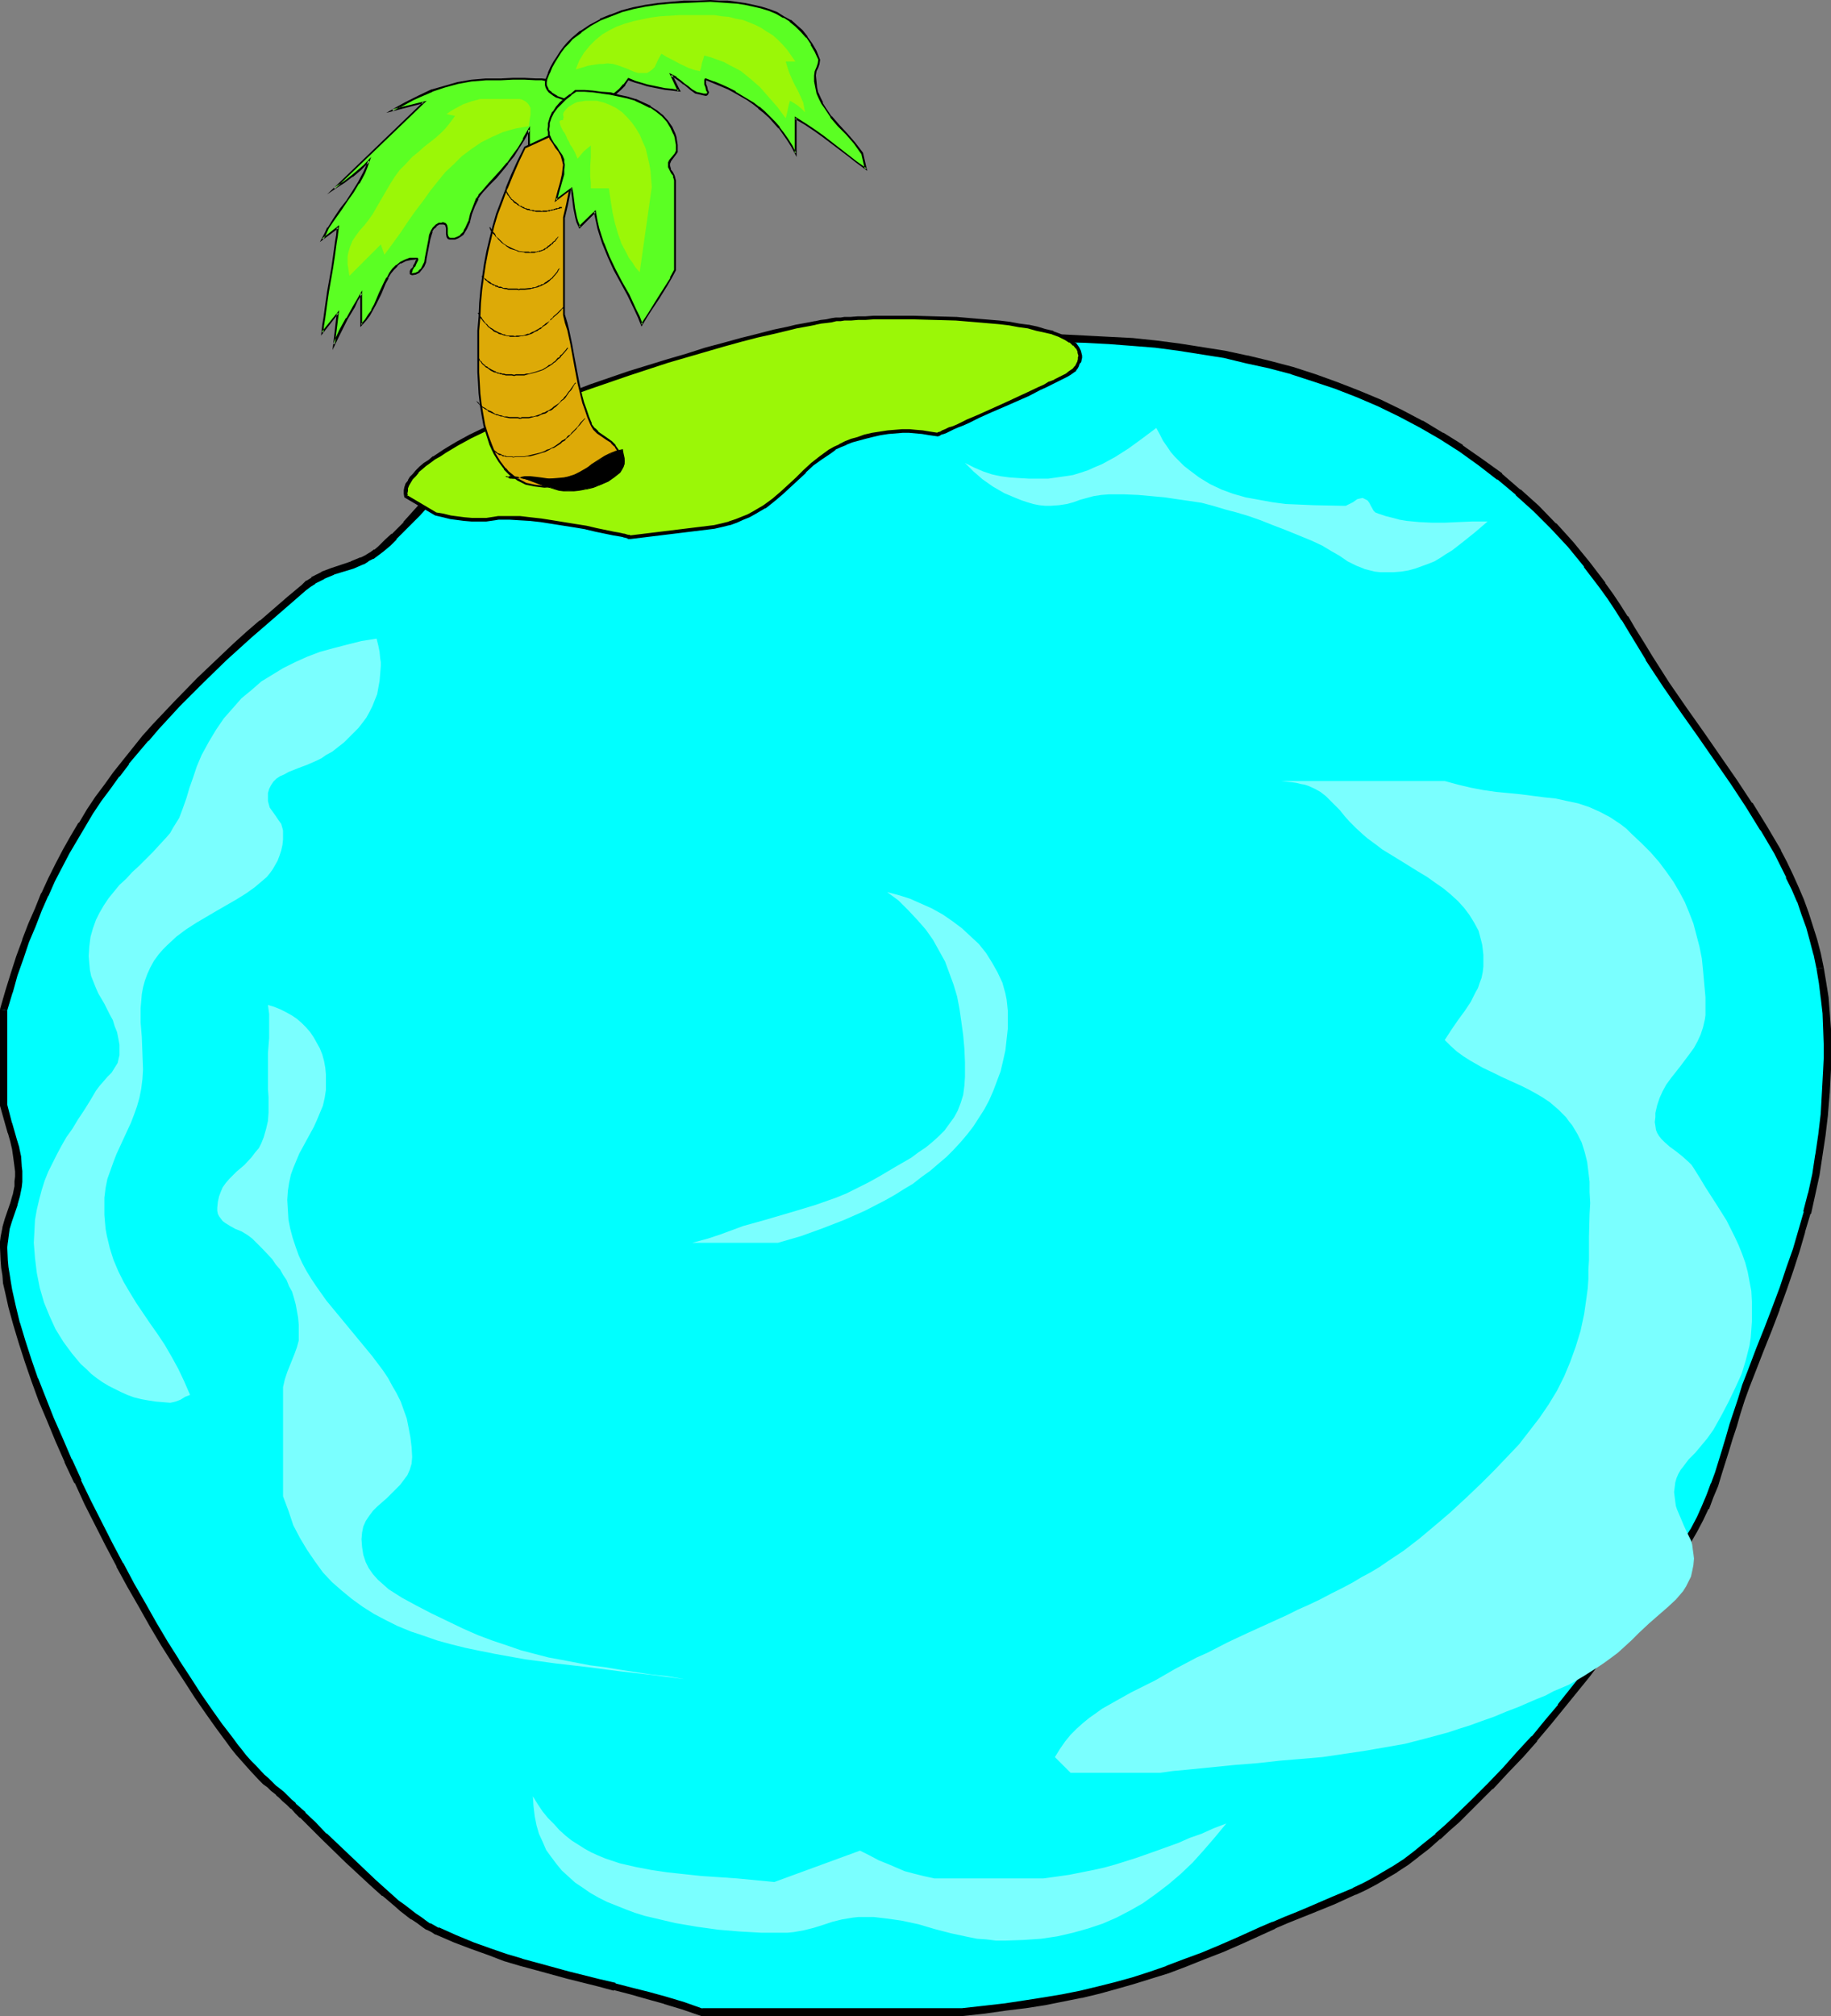 <?xml version="1.0" encoding="UTF-8" standalone="no"?>
<svg
   version="1.0"
   width="129.724mm"
   height="142.802mm"
   id="svg38"
   sodipodi:docname="Palm Tree Island 07.wmf"
   xmlns:inkscape="http://www.inkscape.org/namespaces/inkscape"
   xmlns:sodipodi="http://sodipodi.sourceforge.net/DTD/sodipodi-0.dtd"
   xmlns="http://www.w3.org/2000/svg"
   xmlns:svg="http://www.w3.org/2000/svg">
  <rect width="100%" height="100%" fill="#808080" stroke="none"/>
  <sodipodi:namedview
     id="namedview38"
     pagecolor="#ffffff"
     bordercolor="#000000"
     borderopacity="0.25"
     inkscape:showpageshadow="2"
     inkscape:pageopacity="0.0"
     inkscape:pagecheckerboard="0"
     inkscape:deskcolor="#d1d1d1"
     inkscape:document-units="mm" />
  <defs
     id="defs1">
    <pattern
       id="WMFhbasepattern"
       patternUnits="userSpaceOnUse"
       width="6"
       height="6"
       x="0"
       y="0" />
  </defs>
  <path
     style="fill:#00ffff;fill-opacity:1;fill-rule:evenodd;stroke:none"
     d="m 0.97,270.185 v 25.693 l 0.808,2.747 0.485,2.262 0.808,2.262 0.485,2.101 0.646,2.262 0.485,2.262 0.162,2.424 0.162,1.454 v 1.293 1.454 l -0.162,1.293 -0.485,2.424 -0.646,2.262 -1.454,4.201 -0.646,2.262 -0.485,2.424 v 1.293 L 0.97,334.014 1.131,335.63 v 1.939 l 0.162,1.778 0.323,1.939 0.323,2.101 0.323,2.101 0.97,4.363 1.131,4.525 1.454,4.848 1.616,5.009 1.939,5.171 1.939,5.333 2.101,5.333 2.424,5.494 2.424,5.494 2.586,5.656 2.747,5.494 5.494,11.312 2.909,5.494 3.07,5.333 2.909,5.333 3.07,5.171 3.07,5.171 2.909,4.848 3.07,4.686 2.909,4.363 2.909,4.201 2.747,4.04 2.747,3.555 1.293,1.778 1.293,1.616 1.293,1.454 1.293,1.454 1.131,1.293 1.293,1.293 1.131,1.293 0.97,0.97 1.131,0.97 0.97,0.808 0.646,0.485 0.808,0.646 0.808,0.808 0.97,0.808 0.97,0.97 1.131,1.131 1.131,1.131 1.293,1.293 2.747,2.747 3.07,2.909 3.07,3.07 3.232,3.07 6.626,6.141 3.394,2.909 3.07,2.747 1.616,1.293 1.454,1.131 1.454,1.131 1.454,0.97 1.293,0.97 1.293,0.808 1.131,0.646 1.131,0.485 4.848,2.101 4.686,1.939 4.525,1.616 4.202,1.454 4.363,1.293 4.04,1.131 8.403,2.262 8.242,2.101 4.202,0.97 4.363,1.131 4.525,1.293 4.686,1.293 4.848,1.454 5.01,1.778 h 69.811 l 5.818,-0.646 5.656,-0.808 5.333,-0.808 5.171,-0.808 4.848,-0.808 4.848,-0.97 4.686,-1.131 4.686,-1.131 4.686,-1.454 4.525,-1.293 4.686,-1.616 4.686,-1.778 4.848,-1.778 4.848,-2.101 5.171,-2.262 5.333,-2.424 3.555,-1.454 3.394,-1.454 3.232,-1.293 3.07,-1.454 5.979,-2.424 5.818,-2.424 2.747,-1.454 2.747,-1.454 2.747,-1.454 2.747,-1.778 2.909,-1.778 2.747,-2.101 2.747,-2.262 2.909,-2.424 2.586,-2.424 2.424,-2.262 4.686,-4.363 4.363,-4.363 4.202,-4.363 3.878,-4.201 3.717,-4.363 3.555,-4.201 3.555,-4.201 6.949,-8.726 3.394,-4.525 3.555,-4.525 3.555,-4.848 3.878,-5.009 3.878,-5.009 4.202,-5.333 2.424,-3.232 1.939,-3.07 1.939,-3.07 1.616,-3.07 1.454,-3.07 1.293,-2.909 1.131,-3.07 1.131,-3.232 1.778,-6.141 1.131,-3.232 0.97,-3.393 0.97,-3.393 1.131,-3.393 1.293,-3.717 1.454,-3.717 2.262,-5.979 2.262,-5.656 2.101,-5.494 1.939,-5.333 1.778,-5.171 1.616,-5.009 1.616,-5.009 1.454,-5.009 1.131,-5.009 1.131,-5.171 0.808,-5.333 0.808,-5.333 0.646,-5.494 0.323,-5.979 0.323,-5.979 0.162,-3.232 v -3.232 l -0.162,-4.363 -0.162,-4.363 -0.323,-4.04 -0.646,-4.04 -0.646,-3.878 -0.808,-3.878 -0.97,-3.717 -1.131,-3.555 -1.131,-3.555 -1.293,-3.393 -1.454,-3.393 -1.454,-3.232 -1.454,-3.232 -1.778,-3.232 -3.555,-6.302 -4.04,-6.141 -4.04,-6.302 -4.363,-6.302 -4.363,-6.302 -4.686,-6.625 -4.686,-6.787 -4.686,-7.11 -2.262,-3.717 -2.262,-3.878 -1.939,-3.07 -1.939,-3.07 -1.939,-2.909 -2.101,-2.909 -4.202,-5.494 -4.363,-5.333 -4.525,-4.848 -4.686,-4.848 -4.686,-4.363 -5.01,-4.201 -5.171,-3.717 -5.171,-3.717 -5.333,-3.393 -5.333,-3.232 -5.656,-2.747 -5.494,-2.747 -5.818,-2.585 -5.818,-2.101 -5.818,-2.101 -5.979,-1.939 -5.979,-1.616 -6.141,-1.454 -5.979,-1.293 -6.141,-0.97 -6.141,-0.97 -6.141,-0.808 -6.302,-0.646 -6.141,-0.323 -6.141,-0.323 -6.302,-0.162 h -6.141 -6.141 l -6.141,0.162 -6.141,0.485 -5.979,0.323 -5.979,0.485 -5.979,0.646 -5.818,0.646 -5.818,0.808 -5.656,0.97 -5.656,0.97 -5.494,0.97 -5.494,0.97 -5.333,1.131 -5.171,1.131 -5.01,1.293 -5.01,1.131 -4.848,1.293 -4.686,1.131 -4.363,1.293 -4.363,1.293 -4.202,1.131 -4.04,1.454 -3.717,1.131 -3.717,1.293 -3.394,1.131 -3.232,1.131 -3.07,1.131 -2.747,1.131 -2.586,0.97 -2.424,0.97 -2.101,0.97 -1.778,0.808 -1.616,0.646 -1.293,0.646 -1.131,0.646 -2.101,1.131 -1.939,1.454 -1.778,1.293 -1.778,1.454 -3.232,2.747 -2.909,3.07 -1.454,1.616 -1.454,1.454 -2.909,3.232 -3.232,3.232 -1.778,1.616 -1.778,1.616 -1.293,0.97 -1.131,0.97 -1.293,0.646 -1.293,0.646 -2.586,1.131 -5.333,1.778 -2.586,0.97 -1.293,0.646 -1.293,0.808 -1.293,0.808 -1.293,0.97 -3.717,3.232 -3.717,3.232 -3.555,3.07 -3.555,3.232 -3.555,3.07 -3.232,3.07 -6.464,6.141 -6.141,6.141 -5.656,6.141 -2.747,3.07 -5.171,6.464 -2.586,3.232 -2.424,3.232 -2.424,3.393 -2.262,3.393 -2.101,3.393 -2.262,3.555 -1.939,3.717 -1.939,3.717 -1.939,3.878 -1.939,3.878 -1.778,4.04 -1.616,4.04 -1.616,4.363 -1.616,4.363 -1.454,4.525 -1.454,4.686 z"
     id="path1" />
  <path
     style="fill:#000000;fill-opacity:1;fill-rule:evenodd;stroke:none"
     d="m 0,270.185 v 25.855 l 1.454,5.171 v 0 l 0.646,2.262 v -0.162 l 0.646,2.262 0.485,2.101 v 0 l 0.323,2.262 v 0 l 0.323,2.424 v 0 l 0.162,1.293 v 0 1.293 0 l -0.162,1.293 v 0 1.293 0 l -0.485,2.424 v -0.162 l -0.646,2.262 v 0 l -1.454,4.201 v 0 l -0.646,2.262 v 0.162 l -0.485,2.424 v 0 L 0,332.398 v 0.162 1.293 0.162 l 0.162,3.555 v 0 l 0.162,1.939 0.323,1.939 0.162,2.101 v 0 l 0.485,2.101 v 0 l 0.97,4.363 v 0 l 1.293,4.686 v 0 l 1.454,4.848 1.616,5.009 1.778,5.171 v 0 l 1.939,5.333 2.262,5.333 2.262,5.494 2.424,5.494 v 0.162 l 2.586,5.494 h 0.162 l 2.586,5.656 5.656,11.15 2.909,5.494 v 0.162 l 2.909,5.333 3.07,5.333 2.909,5.171 3.07,5.171 3.07,4.848 v 0 l 3.07,4.686 2.909,4.525 2.909,4.201 2.747,3.878 v 0 l 2.747,3.717 1.293,1.778 v 0 l 1.293,1.616 1.293,1.454 1.293,1.454 v 0 l 1.293,1.454 2.262,2.424 v 0 l 1.131,1.131 1.131,0.808 0.97,0.97 v 0 l 0.646,0.485 0.808,0.646 h -0.162 l 0.808,0.646 0.97,0.97 1.131,0.97 1.131,1.131 v -0.162 l 1.131,1.293 v 0 l 1.293,1.293 v -0.162 l 2.747,2.747 2.909,2.909 v 0 l 6.464,6.302 6.626,6.141 3.232,2.909 h 0.162 l 3.232,2.747 1.454,1.293 v 0 l 1.454,1.131 1.454,1.131 h 0.162 l 1.454,0.97 1.293,0.97 1.131,0.808 h 0.162 l 1.293,0.646 0.97,0.646 h 0.162 l 4.848,2.101 4.686,1.778 v 0 l 4.525,1.616 4.202,1.616 4.363,1.293 v 0 l 4.202,1.131 8.242,2.262 v 0 l 8.403,2.101 4.202,1.131 v -0.162 l 4.363,1.131 4.525,1.293 4.686,1.293 h -0.162 l 4.848,1.454 5.171,1.778 h 69.973 l 5.979,-0.646 5.656,-0.808 5.333,-0.646 5.171,-0.808 v 0 l 4.848,-0.97 4.848,-0.97 h 0.162 l 4.686,-1.131 v 0 l 4.686,-1.293 4.525,-1.293 v 0 l 4.686,-1.454 4.686,-1.454 v 0 l 4.686,-1.778 4.848,-1.939 5.01,-1.939 5.171,-2.262 v 0 l 5.333,-2.424 3.555,-1.616 h -0.162 l 3.394,-1.454 3.232,-1.293 3.232,-1.293 5.979,-2.424 5.656,-2.586 h 0.162 l 2.747,-1.293 2.747,-1.454 v 0 l 2.747,-1.616 2.747,-1.616 0.162,-0.162 2.747,-1.778 2.747,-2.101 0.162,-0.162 2.747,-2.101 2.909,-2.586 h 0.162 l 2.424,-2.262 2.586,-2.262 4.525,-4.525 v 0 l 4.363,-4.363 h 0.162 l 4.04,-4.363 4.04,-4.201 3.717,-4.201 v -0.162 l 3.555,-4.201 3.555,-4.363 v 0 l 6.949,-8.564 3.394,-4.525 3.555,-4.686 3.555,-4.686 3.878,-5.009 3.878,-5.009 4.202,-5.333 2.424,-3.232 v 0 l 1.939,-3.232 h 0.162 l 1.778,-3.07 1.616,-3.07 v 0 l 1.454,-3.07 h 0.162 l 1.131,-3.07 1.293,-3.07 v 0 l 0.97,-3.232 1.939,-6.141 0.97,-3.232 1.131,-3.393 0.97,-3.393 1.131,-3.555 1.293,-3.555 v 0 l 1.454,-3.717 2.262,-5.817 2.262,-5.656 2.101,-5.494 v -0.162 l 1.939,-5.333 1.778,-5.171 1.616,-5.009 1.454,-5.009 v -0.162 l 1.454,-4.848 h 0.162 l 1.131,-5.171 v 0 l 1.131,-5.171 0.808,-5.333 v 0 l 0.808,-5.333 0.646,-5.494 v -0.162 l 0.485,-5.817 0.323,-6.141 v 0 -3.232 -3.232 -4.363 0 l -0.323,-4.363 -0.323,-4.201 v 0 l -0.646,-4.04 v 0 l -0.646,-3.878 -1.939,0.323 0.646,3.878 v 0 l 0.485,4.04 v -0.162 l 0.485,4.201 0.162,4.201 v 0 l 0.162,4.363 v 3.232 l -0.162,3.232 v 0 l -0.323,5.979 -0.323,5.817 v 0 l -0.646,5.494 -0.808,5.494 v -0.162 l -0.808,5.333 -1.131,5.171 v -0.162 l -1.293,5.009 h 0.162 l -1.454,5.009 v 0 l -1.454,5.009 -1.778,5.009 -1.778,5.333 -1.939,5.171 v 0 l -2.101,5.494 -2.262,5.656 -2.262,5.979 -1.454,3.717 v 0 l -1.131,3.717 -1.131,3.393 -1.131,3.393 -0.97,3.393 -0.97,3.232 -1.939,6.302 -1.131,3.07 v -0.162 l -1.131,3.07 -1.293,3.07 v 0 l -1.293,2.909 v 0 l -1.616,3.07 -1.939,3.07 v -0.162 l -1.939,3.232 v -0.162 l -2.424,3.232 -4.202,5.333 -3.878,5.171 -3.878,4.848 -3.555,4.848 -3.555,4.525 -3.394,4.525 -6.949,8.726 h 0.162 l -3.555,4.201 -3.555,4.363 v -0.162 l -3.878,4.201 -3.878,4.363 -4.04,4.201 v 0 l -4.363,4.363 v 0 l -4.686,4.525 -2.424,2.262 -2.586,2.262 h 0.162 l -3.07,2.424 -2.747,2.262 v 0 l -2.747,2.101 -2.747,1.778 v 0 l -2.747,1.616 -2.747,1.616 v 0 l -2.747,1.454 -2.747,1.293 h 0.162 l -5.818,2.424 -5.979,2.586 -3.07,1.293 -3.232,1.293 -3.394,1.454 h -0.162 l -3.394,1.454 -5.333,2.424 v 0 l -5.171,2.262 -5.01,2.101 -4.848,1.778 -4.686,1.778 h 0.162 l -4.686,1.616 -4.525,1.454 v 0 l -4.686,1.293 -4.525,1.131 v 0 l -4.686,1.131 v 0 l -4.848,0.97 -4.848,0.808 v 0 l -5.171,0.808 -5.333,0.808 -5.656,0.646 -5.818,0.646 h 0.162 -69.811 l 0.323,0.162 -5.01,-1.778 -4.848,-1.454 v 0 l -4.686,-1.293 -4.525,-1.131 -4.363,-1.131 v -0.162 l -4.202,-0.97 -8.403,-2.101 v 0 l -8.242,-2.262 -4.202,-1.131 h 0.162 l -4.363,-1.293 -4.202,-1.454 -4.525,-1.616 v 0 l -4.686,-1.939 -4.686,-2.101 v 0.162 l -1.131,-0.646 -1.131,-0.646 v 0.162 l -1.131,-0.808 -1.293,-0.97 -1.454,-0.97 v 0 l -1.454,-1.131 -1.454,-1.131 v 0 l -1.616,-1.131 -3.07,-2.747 v 0 l -3.232,-2.909 -6.626,-6.302 -6.464,-6.141 v 0.162 l -2.909,-3.07 -2.747,-2.586 v -0.162 l -1.293,-1.131 v 0 l -1.293,-1.131 v -0.162 l -1.131,-0.97 -0.97,-0.97 -0.97,-0.97 -0.808,-0.646 v 0 l -0.808,-0.646 -0.646,-0.485 v 0 l -0.97,-0.97 -0.97,-0.97 -1.131,-0.97 v 0 l -2.262,-2.424 -1.293,-1.293 v 0 l -1.293,-1.454 -1.131,-1.454 -1.293,-1.616 v 0 l -1.293,-1.778 -2.747,-3.555 v 0 l -2.747,-3.878 -2.909,-4.201 -2.909,-4.525 -3.07,-4.686 0.162,0.162 -3.07,-4.848 -3.07,-5.171 -2.909,-5.171 -3.07,-5.333 -2.909,-5.494 v 0.162 l -2.909,-5.494 -5.656,-11.15 -2.747,-5.656 h 0.162 l -2.586,-5.656 v 0.162 l -2.424,-5.656 -2.424,-5.494 -2.101,-5.333 -2.101,-5.333 v 0.162 L 8.403,363.909 6.787,358.899 5.333,354.052 v 0.162 l -1.131,-4.686 v 0 l -0.97,-4.363 v 0 L 2.909,343.225 v 0 l -0.323,-2.101 -0.323,-1.939 -0.162,-1.778 v 0 l -0.162,-3.555 v 0.162 l 0.162,-1.454 v 0.162 l 0.162,-1.293 v 0 l 0.323,-2.424 v 0 l 0.646,-2.101 v 0 l 1.454,-4.201 v -0.162 L 5.333,320.279 v 0 l 0.485,-2.424 v 0 l 0.162,-1.454 v 0 -1.293 -0.162 -1.293 -0.162 l -0.162,-1.293 v -0.162 l -0.162,-2.424 v 0 l -0.485,-2.262 v -0.162 L 4.525,305.089 3.878,302.826 v 0 l -0.646,-2.262 v 0.162 l -1.293,-5.009 v 0.162 -25.693 0.323 z"
     id="path2" />
  <path
     style="fill:#000000;fill-opacity:1;fill-rule:evenodd;stroke:none"
     d="m 488.355,259.035 -0.808,-3.878 v 0 l -0.97,-3.717 v 0 l -1.131,-3.555 -1.131,-3.555 -1.293,-3.555 v 0 l -1.454,-3.393 v 0 l -1.454,-3.232 v 0 l -1.616,-3.393 -1.616,-3.07 v -0.162 l -3.717,-6.302 v 0 l -3.878,-6.302 h -0.162 l -4.04,-6.141 -4.363,-6.302 -4.363,-6.302 -4.686,-6.625 -4.686,-6.787 -4.525,-7.11 v 0 l -2.262,-3.717 -2.424,-3.878 -1.778,-3.07 h -0.162 l -1.939,-3.07 -1.939,-2.909 -2.101,-2.909 v -0.162 l -4.202,-5.494 v 0 l -4.363,-5.333 v 0 l -4.525,-5.009 h -0.162 l -4.525,-4.686 v 0 l -4.848,-4.363 h -0.162 l -4.848,-4.201 v -0.162 l -5.171,-3.717 v 0 l -5.333,-3.717 v -0.162 l -5.171,-3.232 h -0.162 l -5.333,-3.232 h -0.162 l -5.494,-2.909 -5.656,-2.747 v 0 l -5.818,-2.424 -5.818,-2.262 v 0 l -5.818,-2.101 -5.979,-1.939 v 0 l -6.141,-1.616 v 0 l -5.979,-1.454 h -0.162 l -5.979,-1.293 -6.141,-0.97 v 0 l -6.141,-0.97 -6.302,-0.808 -6.141,-0.646 v 0 l -6.302,-0.323 -6.141,-0.323 v 0 l -6.302,-0.323 h -6.141 l -6.141,0.162 v 0 l -6.141,0.162 -12.282,0.808 v 0 l -5.979,0.485 -5.979,0.646 -5.818,0.646 -5.818,0.808 -5.656,0.97 v 0 l -5.656,0.808 -5.494,1.131 -5.494,0.97 -5.333,1.131 v 0 l -5.333,1.131 -5.01,1.131 -4.848,1.293 v 0 l -4.848,1.293 -4.686,1.293 -4.525,1.131 -4.363,1.293 v 0 l -4.202,1.293 -4.04,1.293 -3.717,1.131 -3.717,1.293 -3.394,1.131 -3.232,1.293 -3.07,0.97 v 0 l -2.747,1.131 -2.747,0.97 -2.262,0.97 -2.101,0.97 v 0 l -1.939,0.808 h 0.162 l -1.616,0.646 h -0.162 l -1.293,0.808 -0.97,0.485 h -0.162 l -2.101,1.293 v 0 l -2.101,1.454 -1.778,1.293 v 0 l -1.778,1.454 v 0 l -3.232,2.909 v 0 l -2.909,3.07 h -0.162 l -1.454,1.454 -1.454,1.616 -2.909,3.232 h 0.162 l -3.232,3.232 v -0.162 l -1.778,1.616 -1.778,1.778 v 0 l -1.131,0.97 v -0.162 l -1.293,0.97 0.162,-0.162 -1.293,0.808 v 0 l -1.293,0.646 0.162,-0.162 -2.747,1.131 h 0.162 l -5.333,1.778 v 0 l -2.586,0.97 -0.162,0.162 -1.293,0.646 v 0 l -1.293,0.646 v 0.162 l -1.293,0.808 h -0.162 l -1.131,1.131 -3.878,3.232 -7.272,6.302 h -0.162 l -3.555,3.07 -3.394,3.07 -3.232,3.07 -6.464,6.141 v 0 l -6.141,6.302 v 0 l -5.818,6.141 -2.747,3.07 v 0 l -5.171,6.464 v 0 l -2.586,3.232 v 0 l -2.424,3.393 -2.424,3.232 -2.262,3.393 -2.101,3.555 h -0.162 l -2.101,3.555 -2.101,3.717 v 0 l -1.939,3.717 -1.939,3.878 -1.778,3.878 -0.162,0.162 -1.616,4.04 -1.778,4.04 -1.616,4.201 v 0.162 l -1.616,4.363 -1.454,4.525 -1.454,4.686 v 0 L 0,270.185 l 1.939,0.323 1.454,-4.848 v 0.162 l 1.293,-4.686 1.616,-4.525 1.454,-4.363 v 0 l 1.778,-4.201 1.616,-4.201 1.778,-4.04 v 0.162 l 1.778,-4.04 1.939,-3.717 1.939,-3.717 v 0 l 2.101,-3.555 2.101,-3.555 v 0 l 2.101,-3.555 2.262,-3.393 2.424,-3.232 2.424,-3.393 v 0.162 l 2.586,-3.393 h -0.162 l 5.333,-6.302 v 0.162 l 2.747,-3.232 5.656,-6.141 v 0 l 6.141,-6.141 v 0 l 6.302,-6.141 3.394,-3.07 3.394,-3.07 3.555,-3.07 v 0 l 7.272,-6.302 3.717,-3.232 1.293,-0.97 v 0 l 1.293,-0.808 h -0.162 l 1.293,-0.646 v 0 l 1.293,-0.646 h -0.162 l 2.747,-1.131 h -0.162 l 5.333,-1.616 v 0 l 2.586,-1.131 h 0.162 l 1.293,-0.808 h -0.162 l 1.293,-0.646 h 0.162 l 1.293,-0.97 v 0 l 1.293,-0.97 v 0 l 1.939,-1.616 1.616,-1.616 v -0.162 l 3.232,-3.232 v 0 l 3.07,-3.07 1.454,-1.616 1.293,-1.454 v 0 l 3.07,-3.07 v 0 l 3.07,-2.909 v 0 l 1.778,-1.454 -0.162,0.162 1.778,-1.293 2.101,-1.454 -0.162,0.162 2.262,-1.293 h -0.162 l 1.131,-0.646 1.293,-0.646 -0.162,0.162 1.616,-0.808 h 0.162 l 1.778,-0.808 v 0 l 2.101,-0.808 2.262,-0.97 2.586,-0.97 2.747,-1.131 v 0 l 3.07,-1.131 3.232,-1.131 3.394,-1.293 3.555,-1.131 3.878,-1.293 4.04,-1.293 4.202,-1.131 h -0.162 l 4.363,-1.293 4.525,-1.293 4.686,-1.293 4.848,-1.131 v 0 l 4.848,-1.131 5.01,-1.293 5.333,-1.131 h -0.162 l 5.333,-0.97 5.494,-1.131 5.494,-0.97 5.656,-0.97 v 0 l 5.656,-0.808 5.818,-0.808 5.818,-0.808 5.979,-0.646 5.979,-0.485 h -0.162 l 12.12,-0.808 6.141,-0.162 v 0 h 6.141 6.141 l 6.302,0.162 h -0.162 l 6.141,0.323 6.302,0.485 v 0 l 6.141,0.485 6.141,0.808 6.141,0.97 v 0 l 6.141,0.97 5.979,1.454 v 0 l 5.979,1.293 v 0 l 6.141,1.616 h -0.162 l 5.979,1.939 5.818,1.939 v 0 l 5.818,2.262 5.656,2.424 v 0 l 5.656,2.747 5.494,2.909 v 0 l 5.333,3.07 v 0 l 5.333,3.393 v 0 l 5.171,3.717 v 0 l 5.01,3.878 v -0.162 l 5.01,4.201 h -0.162 l 4.848,4.363 v 0 l 4.686,4.686 v 0 l 4.525,4.848 v 0 l 4.363,5.333 h -0.162 l 4.202,5.494 v 0 l 2.101,2.909 1.939,2.909 1.939,3.07 v -0.162 l 1.939,3.232 2.262,3.717 2.262,3.717 v 0.162 l 4.686,7.11 4.686,6.787 4.686,6.625 4.363,6.302 4.363,6.302 4.04,6.141 v 0 l 3.878,6.302 v -0.162 l 3.717,6.302 v 0 l 1.616,3.232 1.616,3.232 h -0.162 l 1.616,3.232 v 0 l 1.454,3.393 v -0.162 l 1.131,3.393 1.293,3.555 0.97,3.555 v 0 l 0.97,3.717 v -0.162 l 0.808,3.878 z"
     id="path3" />
  <path
     style="fill:#9bf707;fill-opacity:1;fill-rule:evenodd;stroke:none"
     d="m 108.757,132.83 7.918,4.848 2.101,0.323 1.939,0.485 3.717,0.485 1.778,0.162 h 2.101 1.939 l 2.262,-0.323 0.808,-0.162 h 1.131 2.101 l 2.586,0.162 2.909,0.162 2.909,0.323 3.07,0.485 5.979,0.97 2.909,0.485 2.747,0.646 2.586,0.485 2.101,0.485 0.97,0.162 0.808,0.162 0.808,0.162 0.646,0.162 0.485,0.162 h 0.323 l 0.323,0.162 v 0 l 22.624,-2.747 2.101,-0.485 1.939,-0.485 1.778,-0.646 1.778,-0.646 1.616,-0.808 1.454,-0.808 2.747,-1.616 2.424,-1.778 2.101,-1.778 4.202,-3.878 1.939,-1.939 2.101,-1.939 2.262,-1.778 2.424,-1.616 1.293,-0.808 1.454,-0.646 1.454,-0.808 1.616,-0.646 1.778,-0.485 1.778,-0.485 2.101,-0.646 2.101,-0.323 2.101,-0.323 1.939,-0.162 1.778,-0.162 h 1.778 l 1.778,0.162 1.778,0.162 1.939,0.323 2.101,0.323 h 0.162 l 0.323,-0.162 0.485,-0.162 0.646,-0.323 0.808,-0.323 0.808,-0.485 1.131,-0.485 1.131,-0.485 1.293,-0.485 1.293,-0.646 3.07,-1.293 3.232,-1.454 3.394,-1.616 6.464,-2.909 3.07,-1.454 1.616,-0.808 1.293,-0.646 1.293,-0.646 1.131,-0.646 0.97,-0.485 0.97,-0.485 0.808,-0.485 0.646,-0.323 0.485,-0.323 0.162,-0.323 0.485,-0.646 0.485,-0.646 0.323,-0.646 0.162,-0.485 0.162,-0.646 v -0.646 l -0.323,-0.97 -0.485,-1.131 -0.808,-0.97 -0.97,-0.808 -1.454,-0.808 -1.454,-0.646 -1.939,-0.808 -1.939,-0.485 -2.262,-0.646 -2.262,-0.485 -2.586,-0.323 -2.586,-0.485 -2.747,-0.323 -5.656,-0.485 -5.818,-0.485 -5.818,-0.162 -5.818,-0.162 h -2.747 -2.586 -2.586 -2.424 l -2.262,0.162 h -2.101 l -1.778,0.162 h -1.778 l -0.97,0.162 h -1.131 l -1.293,0.323 -1.293,0.162 -1.454,0.162 -1.616,0.323 -1.616,0.323 -1.778,0.323 -1.778,0.323 -1.939,0.485 -4.04,0.808 -4.202,1.131 -4.525,1.131 -4.686,1.293 -5.01,1.454 -4.848,1.454 -5.171,1.454 -10.342,3.393 -10.342,3.555 -5.01,1.778 -5.01,1.939 -4.848,1.778 -4.686,1.939 -4.363,1.939 -4.202,1.939 -3.878,1.939 -3.717,1.939 -3.232,1.939 -1.454,0.97 -1.454,0.97 -1.293,0.808 -1.131,0.97 -1.131,0.97 -0.97,0.808 -0.808,0.97 -0.646,0.808 -0.646,0.808 -0.485,0.97 -0.323,0.808 -0.162,0.808 v 0.808 z"
     id="path4" />
  <path
     style="fill:#000000;fill-opacity:1;fill-rule:evenodd;stroke:none"
     d="m 108.272,133.153 8.242,4.848 2.101,0.485 1.939,0.485 v 0 l 3.717,0.485 1.939,0.162 h 2.101 1.939 v 0 l 2.262,-0.323 0.97,-0.162 h 0.97 v 0 h 2.101 l 2.586,0.162 v 0 l 2.747,0.162 2.909,0.323 3.07,0.485 6.141,0.97 2.909,0.485 h -0.162 l 2.747,0.646 4.686,0.97 0.97,0.162 0.97,0.162 v 0 l 0.808,0.162 h -0.162 l 0.646,0.162 v 0 l 0.646,0.162 h -0.162 l 0.323,0.162 v 0 h 0.323 0.323 l 22.462,-2.747 v 0 l 2.101,-0.485 1.939,-0.485 h 0.162 l 1.778,-0.646 v 0 l 1.778,-0.808 1.616,-0.646 v 0 l 1.454,-0.808 2.747,-1.616 h 0.162 l 2.424,-1.939 2.101,-1.778 4.202,-3.878 v 0 l 2.101,-1.939 h -0.162 l 2.101,-1.939 2.262,-1.616 v 0 l 2.424,-1.616 v 0 l 1.293,-0.97 h -0.162 l 1.454,-0.646 v 0 l 1.616,-0.646 h -0.162 l 1.616,-0.646 v 0 l 1.778,-0.485 1.778,-0.485 1.939,-0.485 v 0 l 2.101,-0.485 2.101,-0.323 1.939,-0.162 1.939,-0.162 h -0.162 1.778 v 0 l 1.778,0.162 1.778,0.162 1.939,0.323 2.262,0.323 0.485,-0.162 v 0 l 0.485,-0.323 0.646,-0.162 0.808,-0.323 0.97,-0.485 0.97,-0.485 1.131,-0.485 1.293,-0.485 1.454,-0.646 2.909,-1.454 3.232,-1.454 3.394,-1.454 6.626,-2.909 v 0 l 3.07,-1.616 v 0 l 1.454,-0.646 v 0 l 1.293,-0.646 v 0 l 1.293,-0.646 v 0 l 1.293,-0.646 0.97,-0.485 0.97,-0.485 0.808,-0.485 1.131,-0.808 0.323,-0.162 v -0.162 l 0.485,-0.646 v 0 l 0.323,-0.646 v -0.162 l 0.323,-0.646 h 0.162 l 0.162,-0.485 v -0.162 l 0.162,-0.646 v 0 -0.646 l -0.323,-1.293 -0.485,-0.97 -0.808,-1.131 h -0.162 l -1.131,-0.97 -1.293,-0.646 h -0.162 l -1.454,-0.808 -1.778,-0.646 -0.162,-0.162 -2.101,-0.485 -2.101,-0.646 -2.262,-0.485 h -0.162 l -2.424,-0.323 -2.586,-0.485 -2.747,-0.323 -5.818,-0.485 -5.656,-0.485 h -0.162 l -5.818,-0.162 -5.818,-0.162 h -2.747 -2.586 -2.586 -2.424 l -2.262,0.162 h -2.101 v 0 l -1.939,0.162 h 0.162 -1.778 l -0.97,0.162 h -0.162 -1.131 l -1.131,0.162 -1.454,0.323 -1.454,0.162 -1.454,0.323 h -0.162 l -1.616,0.323 -1.778,0.323 -1.778,0.323 -1.939,0.485 -3.878,0.808 -4.363,1.131 -4.525,1.131 -4.686,1.293 -4.848,1.293 -5.01,1.616 -5.01,1.454 -10.504,3.232 v 0 l -10.342,3.555 -5.01,1.939 v 0 l -5.01,1.939 -4.848,1.939 -4.686,1.939 -4.363,1.778 -4.202,1.939 v 0 l -4.04,1.939 -3.555,1.939 -3.232,1.939 -1.454,0.97 -1.454,0.97 h -0.162 l -1.131,0.97 -1.293,0.808 -1.131,0.97 -0.97,0.97 v 0 l -0.808,0.97 -0.808,0.808 v 0 l -0.485,0.808 v 0.162 l -0.646,0.808 v 0 l -0.323,0.97 -0.162,0.808 v 0.97 l 0.162,0.97 0.97,-0.323 -0.162,-0.808 v 0.162 l 0.162,-0.808 v -0.808 0.162 l 0.323,-0.808 v 0 l 0.485,-0.808 v 0 l 0.485,-0.808 v 0 l 0.808,-0.808 0.808,-0.97 h -0.162 l 0.97,-0.808 1.131,-0.97 1.131,-0.808 1.293,-0.97 v 0 l 1.454,-0.808 1.454,-0.97 3.232,-1.939 3.555,-1.939 4.04,-1.939 h -0.162 l 4.202,-1.939 4.525,-1.939 4.525,-1.939 4.848,-1.939 5.01,-1.939 v 0.162 l 5.01,-1.778 10.342,-3.555 v 0 l 10.342,-3.393 5.01,-1.454 5.01,-1.454 5.01,-1.454 4.686,-1.293 4.363,-1.131 4.363,-0.97 4.04,-0.97 1.939,-0.485 1.778,-0.323 1.778,-0.323 1.616,-0.323 h -0.162 l 1.616,-0.323 1.454,-0.162 1.293,-0.162 1.293,-0.323 h 1.131 v 0 l 0.97,-0.162 h 1.778 v 0 l 1.939,-0.162 h -0.162 2.101 l 2.262,-0.162 h 2.424 2.586 2.586 2.747 l 5.818,0.162 5.818,0.162 v 0 l 5.818,0.485 5.656,0.485 2.747,0.323 2.586,0.485 2.424,0.323 v 0 l 2.262,0.646 2.262,0.485 2.101,0.485 h -0.162 l 1.778,0.646 1.616,0.808 v 0 l 1.293,0.808 v -0.162 l 0.97,0.97 v -0.162 l 0.808,0.97 v -0.162 l 0.485,1.131 -0.162,-0.162 0.323,1.131 v -0.162 l -0.162,0.485 v 0 0.646 -0.162 l -0.162,0.646 v 0 l -0.323,0.646 v 0 l -0.323,0.646 v -0.162 l -0.485,0.646 v 0 l -0.323,0.323 0.162,-0.162 -0.485,0.323 -0.485,0.323 -0.808,0.646 -0.97,0.485 -0.97,0.485 -1.293,0.646 h 0.162 l -1.293,0.485 h -0.162 l -1.293,0.808 v 0 l -1.454,0.646 v 0 l -3.07,1.454 v 0 l -6.626,3.07 -3.232,1.454 -3.232,1.454 -3.07,1.293 -1.293,0.646 -1.293,0.646 -1.131,0.485 -1.131,0.323 -0.97,0.485 -0.808,0.323 -0.485,0.323 -0.646,0.162 v 0 l -0.323,0.162 h 0.323 l -2.101,-0.323 -1.939,-0.323 -1.939,-0.162 -1.616,-0.162 h -0.162 -1.778 v 0 l -1.939,0.162 -1.939,0.162 -2.101,0.323 -2.101,0.323 v 0 l -2.101,0.485 -1.778,0.646 -1.778,0.485 v 0 l -1.616,0.646 v 0 l -1.616,0.808 h 0.162 l -1.454,0.646 v 0 l -1.454,0.808 v 0 l -2.424,1.778 v 0 l -2.262,1.778 -2.101,1.939 v 0 l -1.939,1.939 v 0 l -4.04,3.717 -2.262,1.939 -2.424,1.778 v 0 l -2.747,1.616 -1.454,0.808 v 0 l -1.616,0.646 -1.616,0.646 v 0 l -1.939,0.646 h 0.162 l -1.939,0.485 -2.101,0.485 v 0 l -22.462,2.747 v 0 0 h 0.162 l -0.323,-0.162 v 0 h -0.323 l -0.646,-0.162 h 0.162 l -0.646,-0.162 h -0.162 l -0.646,-0.162 v 0 l -0.808,-0.162 -0.97,-0.162 -4.686,-0.97 -2.747,-0.646 v 0 l -3.07,-0.485 -5.979,-0.97 -3.07,-0.485 -2.909,-0.323 -2.747,-0.323 h -0.162 -2.586 -2.101 -0.162 -0.97 l -0.97,0.162 -2.101,0.323 v 0 h -1.939 -2.101 0.162 l -1.939,-0.162 -3.717,-0.485 v 0 l -1.939,-0.485 -1.939,-0.323 v 0 l -7.918,-4.686 0.323,0.323 z"
     id="path5" />
  <path
     style="fill:#7affff;fill-opacity:1;fill-rule:evenodd;stroke:none"
     d="m 339.844,209.102 h 1.778 1.454 l 1.454,0.162 1.454,0.162 1.131,0.162 1.293,0.323 0.97,0.162 0.97,0.323 1.778,0.808 1.454,0.808 1.454,1.131 1.131,1.131 1.293,1.293 1.293,1.293 1.293,1.616 1.293,1.454 1.778,1.778 1.939,1.778 1.131,0.97 2.424,1.778 1.454,1.131 5.01,3.07 4.686,2.909 2.424,1.454 2.262,1.616 2.101,1.454 1.939,1.616 1.939,1.778 1.616,1.778 1.454,1.939 1.293,2.101 1.131,2.101 0.646,2.424 0.323,1.293 0.162,1.293 0.162,1.454 v 1.454 1.616 l -0.162,1.454 -0.323,1.616 -0.485,1.293 -0.485,1.454 -0.646,1.131 -1.293,2.586 -1.616,2.424 -1.778,2.424 -1.778,2.586 -1.778,2.747 1.616,1.616 1.616,1.454 1.778,1.293 1.778,1.131 3.394,1.939 3.394,1.616 1.616,0.808 1.778,0.808 3.555,1.616 1.939,0.97 1.778,0.97 1.939,1.131 1.939,1.293 1.131,0.97 1.131,0.97 1.131,1.131 0.97,0.97 0.808,1.131 0.808,0.97 1.454,2.424 1.131,2.262 0.808,2.586 0.646,2.586 0.323,2.585 0.323,2.747 v 2.747 l 0.162,2.909 -0.162,2.909 -0.162,6.141 v 6.302 l -0.162,2.586 v 2.424 l -0.162,2.424 -0.323,2.424 -0.646,4.525 -0.97,4.525 -1.293,4.201 -1.454,4.04 -1.616,3.878 -1.939,3.878 -2.262,3.717 -2.424,3.555 -2.747,3.555 -2.747,3.555 -3.232,3.393 -3.232,3.393 -3.555,3.555 -3.717,3.555 -2.262,2.101 -2.262,2.101 -2.262,1.939 -2.101,1.778 -4.04,3.393 -4.202,3.232 -4.363,2.909 -2.101,1.454 -2.424,1.454 -2.424,1.293 -2.424,1.454 -2.747,1.454 -2.909,1.454 -3.07,1.616 -3.07,1.454 -2.909,1.293 -2.909,1.454 -5.333,2.424 -5.333,2.424 -5.171,2.424 -5.333,2.747 -2.909,1.293 -2.747,1.454 -3.07,1.616 -3.07,1.778 -2.262,1.293 -2.262,1.131 -4.202,2.101 -4.04,2.262 -3.717,2.101 -1.778,1.293 -1.616,1.131 -1.778,1.454 -1.616,1.454 -1.616,1.616 -1.454,1.778 -1.454,2.101 -1.293,2.101 4.202,4.201 h 23.917 l 3.555,-0.485 3.555,-0.323 6.464,-0.646 6.464,-0.646 6.141,-0.485 5.818,-0.646 5.818,-0.485 5.656,-0.485 5.494,-0.808 5.494,-0.808 5.656,-0.97 5.494,-0.97 5.656,-1.454 5.979,-1.616 2.909,-0.97 3.07,-0.97 3.07,-1.131 3.232,-1.131 3.07,-1.293 3.394,-1.293 2.586,-1.131 2.262,-0.97 2.424,-0.97 2.101,-1.131 4.202,-1.778 3.878,-2.262 3.555,-2.262 1.939,-1.293 1.778,-1.293 1.939,-1.454 1.778,-1.616 1.939,-1.778 1.939,-1.939 2.586,-2.424 2.586,-2.262 2.424,-2.101 2.262,-2.101 0.97,-1.131 0.97,-1.131 0.808,-1.293 0.646,-1.293 0.646,-1.293 0.323,-1.454 0.323,-1.616 0.162,-1.778 -0.162,-1.293 -0.162,-1.131 -0.162,-1.293 -0.323,-1.131 -0.97,-1.939 -0.97,-2.101 -0.808,-1.939 -0.97,-2.262 -0.323,-0.97 -0.162,-1.131 -0.162,-1.293 -0.162,-1.293 0.162,-1.293 0.162,-1.293 0.323,-1.131 0.485,-1.131 0.646,-1.131 0.646,-0.808 1.454,-1.939 1.778,-1.778 1.616,-1.939 1.616,-1.939 0.808,-1.131 0.808,-1.131 2.262,-4.04 1.939,-3.717 1.778,-3.717 1.616,-3.555 1.131,-3.717 0.485,-1.939 0.485,-1.939 0.323,-2.101 0.162,-2.101 0.162,-2.262 v -2.262 -2.909 l -0.162,-2.909 -0.485,-2.586 -0.485,-2.586 -0.646,-2.424 -0.808,-2.262 -0.97,-2.424 -0.97,-2.101 -1.131,-2.262 -1.131,-2.262 -2.747,-4.363 -1.454,-2.262 -1.454,-2.262 -1.454,-2.424 -1.616,-2.585 -0.646,-0.97 -0.808,-0.808 -1.616,-1.454 -1.616,-1.293 -1.778,-1.293 -1.454,-1.293 -0.808,-0.808 -0.646,-0.808 -0.485,-0.808 -0.323,-0.808 -0.162,-1.131 -0.162,-0.97 0.162,-1.293 v -1.131 l 0.485,-2.101 0.646,-1.939 0.808,-1.778 0.97,-1.778 1.293,-1.778 2.424,-3.07 2.424,-3.232 1.293,-1.778 0.97,-1.778 0.808,-1.778 0.646,-1.939 0.485,-2.101 0.162,-1.131 v -1.293 -3.555 l -0.323,-3.555 -0.323,-3.555 -0.323,-3.232 -0.646,-3.232 -0.808,-3.07 -0.808,-3.07 -1.131,-2.909 -1.131,-2.747 -1.454,-2.747 -1.616,-2.747 -1.939,-2.747 -1.939,-2.586 -2.262,-2.585 -2.424,-2.424 -2.747,-2.586 -1.293,-1.293 -1.454,-1.131 -1.454,-0.97 -1.454,-0.97 -2.747,-1.454 -2.909,-1.293 -2.909,-0.97 -3.07,-0.646 -2.909,-0.646 -3.07,-0.323 -6.302,-0.808 -3.232,-0.323 -3.394,-0.323 -3.394,-0.485 -3.394,-0.646 -3.394,-0.808 -3.555,-0.97 z"
     id="path6" />
  <path
     style="fill:#7affff;fill-opacity:1;fill-rule:evenodd;stroke:none"
     d="m 100.838,170.966 0.485,1.939 0.323,1.616 0.162,1.778 0.162,0.97 v 0.97 l -0.162,2.101 -0.162,1.939 -0.323,1.778 -0.323,1.778 -0.646,1.616 -0.646,1.616 -0.808,1.616 -0.808,1.454 -0.97,1.293 -1.131,1.454 -1.293,1.293 -1.293,1.293 -1.293,1.293 -1.454,1.131 -1.616,1.293 -1.778,0.97 -1.131,0.808 -1.293,0.646 -2.586,1.131 -2.586,0.97 -2.424,0.97 -1.131,0.646 -1.131,0.485 -0.97,0.646 -0.808,0.808 -0.646,0.97 -0.485,0.97 -0.323,1.131 v 1.293 0.808 l 0.162,0.646 0.323,1.131 0.808,1.131 0.808,1.131 0.646,0.97 0.808,1.131 0.323,1.131 0.162,0.646 v 0.808 1.616 l -0.162,1.454 -0.323,1.454 -0.485,1.454 -0.485,1.293 -0.646,1.131 -0.646,1.131 -0.808,1.131 -0.808,0.97 -1.131,0.97 -2.101,1.778 -2.262,1.616 -2.586,1.616 -5.333,3.07 -2.747,1.616 -2.747,1.616 -2.747,1.778 -2.586,1.939 -2.424,2.262 -1.131,1.131 -1.131,1.293 -1.293,1.778 -0.97,1.778 -0.808,1.778 -0.646,1.778 -0.485,1.778 -0.323,1.778 -0.162,1.939 -0.162,1.778 v 3.878 l 0.323,3.878 0.162,4.363 0.162,4.363 -0.162,2.586 -0.323,2.585 -0.485,2.424 -0.646,2.262 -0.808,2.262 -0.808,2.101 -1.939,4.201 -1.939,4.201 -0.808,2.101 -0.808,2.262 -0.808,2.262 -0.485,2.424 -0.323,2.586 v 2.747 1.939 l 0.162,1.939 0.162,1.778 0.323,1.778 0.808,3.393 0.97,3.07 1.293,3.07 1.454,2.909 1.616,2.747 1.778,2.909 3.717,5.494 1.939,2.747 1.939,2.909 1.778,3.07 1.778,3.232 1.616,3.393 1.616,3.717 -1.293,0.485 -1.293,0.808 -1.293,0.485 -0.646,0.162 -0.808,0.162 -1.939,-0.162 -1.939,-0.162 -2.101,-0.323 -1.778,-0.323 -1.939,-0.485 -1.778,-0.646 -1.778,-0.808 -1.616,-0.808 -1.616,-0.808 -1.616,-0.97 -1.616,-1.131 -1.454,-1.131 -1.293,-1.293 -1.454,-1.293 -2.424,-2.909 -2.262,-3.07 -2.101,-3.393 -1.616,-3.555 -1.454,-3.555 -1.131,-3.878 -0.808,-4.04 -0.485,-4.04 -0.323,-4.04 0.162,-3.07 0.162,-3.07 0.485,-2.747 0.646,-2.747 0.646,-2.424 0.808,-2.586 0.97,-2.424 1.131,-2.262 1.131,-2.262 1.293,-2.424 1.293,-2.262 1.616,-2.262 1.454,-2.424 1.616,-2.424 1.616,-2.586 1.616,-2.747 0.97,-1.293 1.131,-1.293 0.97,-1.131 1.131,-1.131 0.808,-1.293 0.808,-1.293 0.323,-1.454 0.162,-0.646 v -0.97 -1.778 l -0.323,-1.778 -0.323,-1.616 -0.646,-1.616 -0.485,-1.616 -0.808,-1.454 -1.454,-2.909 -1.616,-2.747 -0.646,-1.454 -0.646,-1.616 -0.646,-1.616 -0.323,-1.616 -0.162,-1.778 -0.162,-1.939 0.162,-2.586 0.323,-2.585 0.646,-2.262 0.808,-2.262 0.97,-1.939 1.131,-1.939 1.293,-1.939 1.454,-1.778 1.454,-1.778 1.778,-1.616 1.616,-1.778 1.939,-1.778 3.555,-3.555 1.778,-1.939 1.939,-2.101 0.97,-1.131 0.808,-1.454 0.808,-1.293 0.808,-1.293 0.97,-2.586 0.97,-2.747 0.808,-2.747 0.97,-2.747 0.97,-2.909 1.293,-3.07 1.939,-3.555 1.939,-3.232 2.101,-3.07 2.424,-2.747 2.262,-2.585 2.747,-2.262 2.586,-2.262 2.909,-1.778 2.909,-1.778 3.232,-1.616 3.232,-1.454 3.394,-1.293 3.555,-0.97 3.717,-0.97 3.878,-0.97 z"
     id="path7" />
  <path
     style="fill:#7affff;fill-opacity:1;fill-rule:evenodd;stroke:none"
     d="m 71.75,269.053 0.323,2.424 v 2.262 2.101 2.101 l -0.162,1.939 -0.162,2.101 v 2.262 2.586 2.424 2.262 l 0.162,2.262 v 2.101 1.939 l -0.162,2.262 -0.485,2.101 -0.646,2.262 -0.646,1.616 -0.646,1.293 -0.97,1.131 -0.97,1.293 -1.939,2.101 -2.101,1.778 -1.939,1.939 -0.97,1.131 -0.808,1.131 -0.485,1.131 -0.485,1.293 -0.323,1.454 -0.162,1.616 v 0.808 l 0.162,0.808 0.323,0.646 0.485,0.646 0.485,0.646 0.646,0.485 1.293,0.808 1.454,0.808 1.616,0.646 1.616,0.97 1.293,0.97 2.747,2.747 2.586,2.747 0.97,1.454 1.131,1.293 0.808,1.454 0.97,1.454 0.646,1.616 0.808,1.454 0.485,1.616 0.485,1.778 0.323,1.778 0.323,1.778 0.162,1.939 v 1.939 2.262 l -0.485,1.778 -0.646,1.778 -0.646,1.616 -1.293,3.232 -0.646,1.939 -0.485,2.101 v 29.248 l 1.454,3.878 1.293,3.878 1.778,3.393 1.939,3.232 2.101,3.07 2.101,2.909 2.424,2.586 2.586,2.262 2.747,2.262 2.909,2.101 3.07,1.939 3.07,1.616 3.232,1.616 3.555,1.454 3.394,1.131 3.717,1.293 3.555,0.97 3.878,0.97 3.878,0.808 4.04,0.808 8.08,1.454 8.403,1.131 8.403,0.97 8.726,1.131 8.565,0.97 8.565,1.131 -4.525,-0.808 -4.525,-0.485 -4.202,-0.646 -4.202,-0.646 -3.878,-0.646 -3.878,-0.485 -7.595,-1.454 -3.555,-0.646 -3.717,-0.97 -3.717,-0.97 -3.717,-1.293 -3.878,-1.293 -3.878,-1.454 -4.04,-1.778 -4.363,-2.101 -4.04,-1.939 -4.04,-2.101 -3.878,-2.101 -1.778,-1.131 -1.778,-1.131 -1.454,-1.293 -1.454,-1.293 -1.293,-1.454 -1.131,-1.616 -0.808,-1.616 -0.646,-1.939 -0.323,-2.101 -0.162,-2.101 0.162,-1.778 0.323,-1.616 0.646,-1.454 0.97,-1.454 0.97,-1.293 1.131,-1.131 2.586,-2.262 2.424,-2.424 1.131,-1.131 0.97,-1.293 0.97,-1.293 0.646,-1.454 0.485,-1.616 0.162,-1.778 -0.162,-2.747 -0.323,-2.586 -0.485,-2.586 -0.485,-2.424 -0.808,-2.262 -0.808,-2.262 -1.131,-2.262 -1.131,-1.939 -1.131,-2.101 -1.293,-1.939 -2.909,-3.878 -3.07,-3.717 -3.07,-3.717 -3.07,-3.717 -3.07,-3.717 -2.747,-3.878 -1.293,-1.939 -1.293,-2.101 -1.131,-2.101 -0.97,-2.101 -0.808,-2.262 -0.808,-2.424 -0.646,-2.424 -0.485,-2.424 -0.162,-2.586 -0.162,-2.747 0.162,-2.424 0.323,-2.101 0.485,-2.262 0.646,-1.778 0.808,-1.939 0.808,-1.939 1.939,-3.555 1.939,-3.555 0.808,-1.778 0.808,-1.939 0.808,-1.939 0.485,-2.101 0.323,-2.101 v -2.424 -1.778 l -0.162,-1.778 -0.323,-1.778 -0.485,-1.778 -0.646,-1.616 -0.808,-1.454 -0.808,-1.454 -0.97,-1.454 -1.131,-1.293 -1.131,-1.131 -1.293,-1.131 -1.454,-0.97 -1.454,-0.808 -1.616,-0.808 -1.616,-0.646 z"
     id="path8" />
  <path
     style="fill:#7affff;fill-opacity:1;fill-rule:evenodd;stroke:none"
     d="m 237.552,238.835 3.07,2.262 2.586,2.586 2.424,2.585 2.262,2.586 1.939,2.747 1.616,2.909 1.616,2.909 1.131,3.07 1.131,3.07 0.97,3.232 0.646,3.393 0.485,3.393 0.485,3.555 0.323,3.555 0.162,3.717 v 3.878 l -0.162,2.424 -0.323,2.424 -0.646,2.101 -0.808,2.101 -0.97,1.778 -1.293,1.778 -1.293,1.778 -1.454,1.454 -1.778,1.616 -1.778,1.454 -1.939,1.293 -1.939,1.454 -4.202,2.424 -4.363,2.586 -2.909,1.616 -2.909,1.454 -2.909,1.454 -2.747,1.131 -2.747,0.97 -2.747,0.97 -5.333,1.616 -5.494,1.616 -2.747,0.808 -2.909,0.808 -2.909,0.808 -3.07,1.131 -3.07,1.131 -3.394,1.131 -4.202,1.131 h 22.947 l 6.141,-1.778 5.818,-2.101 5.818,-2.262 5.494,-2.424 5.333,-2.747 2.586,-1.454 2.586,-1.616 2.424,-1.454 2.262,-1.778 2.262,-1.616 2.262,-1.939 2.101,-1.778 1.939,-1.939 1.939,-2.101 1.778,-2.101 1.616,-2.101 1.454,-2.262 1.454,-2.262 1.293,-2.424 1.131,-2.585 0.97,-2.586 0.97,-2.586 0.646,-2.747 0.646,-2.909 0.323,-2.909 0.323,-2.909 v -3.232 -1.454 l -0.162,-1.616 -0.162,-1.454 -0.323,-1.616 -0.808,-2.909 -1.293,-2.747 -1.454,-2.586 -1.616,-2.586 -1.939,-2.424 -2.262,-2.101 -2.262,-2.101 -2.586,-1.939 -2.586,-1.778 -2.909,-1.616 -2.909,-1.293 -2.909,-1.293 -3.07,-0.97 z"
     id="path9" />
  <path
     style="fill:#7affff;fill-opacity:1;fill-rule:evenodd;stroke:none"
     d="m 142.693,480.903 1.293,2.101 1.293,1.939 1.454,1.778 1.616,1.616 1.454,1.616 1.616,1.454 1.616,1.293 1.778,1.131 1.778,1.131 1.778,0.97 1.778,0.808 1.939,0.808 1.939,0.646 1.939,0.646 4.202,0.97 4.202,0.808 4.363,0.646 4.525,0.485 4.525,0.485 4.848,0.323 4.686,0.323 5.01,0.485 5.01,0.485 22.947,-8.403 2.586,1.293 2.424,1.293 2.424,0.97 2.262,0.97 2.262,0.97 2.424,0.646 2.586,0.646 2.909,0.646 h 29.25 l 3.555,-0.485 3.394,-0.485 3.232,-0.646 3.232,-0.646 2.909,-0.646 2.909,-0.808 5.656,-1.778 5.494,-1.939 5.818,-2.101 2.909,-1.293 3.232,-1.131 3.232,-1.454 3.394,-1.293 -3.07,3.717 -3.07,3.555 -2.909,3.232 -3.232,3.07 -3.232,2.747 -3.394,2.586 -3.394,2.424 -3.394,1.939 -3.717,1.939 -3.717,1.616 -3.878,1.293 -4.04,1.131 -4.202,0.97 -4.363,0.646 -4.686,0.323 -4.686,0.162 h -2.747 l -2.586,-0.323 -2.424,-0.162 -2.424,-0.485 -4.525,-0.97 -4.363,-1.131 -4.363,-1.293 -4.525,-0.97 -2.262,-0.323 -2.424,-0.323 -2.747,-0.323 h -2.586 -1.616 l -1.454,0.162 -2.909,0.485 -2.586,0.646 -2.424,0.808 -2.586,0.808 -2.586,0.646 -2.747,0.485 -1.616,0.162 h -1.454 -5.656 l -5.656,-0.323 -5.818,-0.485 -5.818,-0.808 -5.656,-0.97 -5.494,-1.293 -2.747,-0.646 -2.586,-0.808 -2.586,-0.97 -2.424,-0.97 -2.424,-0.97 -2.262,-1.131 -2.262,-1.293 -2.101,-1.454 -1.939,-1.293 -1.778,-1.616 -1.778,-1.616 -1.454,-1.778 -1.454,-1.939 -1.293,-1.778 -0.97,-2.262 -0.97,-2.101 -0.646,-2.262 -0.485,-2.424 -0.323,-2.747 z"
     id="path10" />
  <path
     style="fill:#7affff;fill-opacity:1;fill-rule:evenodd;stroke:none"
     d="m 258.398,123.942 1.293,0.646 1.293,0.646 2.262,0.97 2.424,0.808 2.262,0.485 2.424,0.323 2.424,0.162 2.747,0.162 h 2.747 2.424 l 2.262,-0.323 2.262,-0.323 2.101,-0.323 2.101,-0.646 1.939,-0.646 1.778,-0.808 1.939,-0.808 1.778,-0.97 1.778,-0.97 3.555,-2.262 3.555,-2.586 3.878,-2.909 0.97,1.778 0.808,1.616 1.131,1.616 0.97,1.454 1.131,1.293 1.293,1.293 1.131,1.131 1.454,1.131 1.293,0.97 1.293,0.97 2.909,1.778 3.07,1.454 3.07,1.131 3.394,0.97 3.555,0.646 3.555,0.646 3.555,0.485 3.878,0.162 3.717,0.162 7.918,0.162 h 0.646 l 0.646,-0.323 1.293,-0.646 1.131,-0.808 0.646,-0.162 0.808,-0.162 0.323,0.162 0.323,0.162 0.646,0.323 0.485,0.646 0.323,0.646 0.808,1.454 0.485,0.485 0.808,0.323 1.939,0.646 1.939,0.485 1.778,0.485 1.939,0.323 3.394,0.323 3.394,0.162 h 3.394 l 3.555,-0.162 3.717,-0.162 h 1.939 2.262 l -3.394,2.909 -3.232,2.586 -2.909,2.262 -1.616,0.97 -1.454,0.97 -1.616,0.97 -1.616,0.646 -1.778,0.646 -1.778,0.646 -1.778,0.485 -1.939,0.323 -2.101,0.162 h -2.101 -1.454 l -1.454,-0.162 -1.293,-0.323 -1.293,-0.323 -2.424,-0.97 -2.262,-1.131 -2.101,-1.454 -2.262,-1.293 -2.424,-1.454 -2.747,-1.293 -3.555,-1.454 -3.555,-1.454 -3.394,-1.293 -3.232,-1.293 -3.232,-1.131 -3.232,-0.97 -3.07,-0.808 -3.232,-0.97 -3.07,-0.808 -3.232,-0.485 -3.394,-0.485 -3.232,-0.485 -3.555,-0.323 -3.555,-0.323 -3.878,-0.162 h -3.878 l -2.101,0.162 -2.101,0.323 -1.778,0.485 -1.778,0.485 -1.778,0.646 -1.778,0.485 -2.101,0.323 -2.262,0.162 h -1.454 l -1.616,-0.162 -1.616,-0.323 -1.616,-0.485 -1.454,-0.485 -1.616,-0.646 -3.07,-1.293 -3.07,-1.778 -2.747,-1.939 -2.424,-2.101 -1.131,-1.131 z"
     id="path11" />
  <path
     style="fill:#5bff23;fill-opacity:1;fill-rule:evenodd;stroke:none"
     d="m 134.289,21.169 h -2.101 l -2.101,0.162 -1.939,0.162 -1.939,0.162 -3.555,0.646 -3.555,0.808 -3.394,1.131 -3.394,1.454 -1.778,0.808 -1.778,0.97 -1.778,0.97 -1.939,1.131 8.403,-2.101 -23.917,22.946 1.293,-0.808 1.293,-0.808 2.262,-1.616 2.101,-1.939 1.131,-0.97 1.131,-1.131 -0.485,1.616 -0.808,1.454 -1.454,2.747 -1.616,2.424 -1.454,2.424 -1.778,2.262 -1.616,2.424 -1.616,2.585 -0.808,1.454 -0.808,1.454 4.202,-3.07 -0.323,1.939 -0.162,1.939 -0.485,3.555 -0.485,3.393 -1.131,6.302 -0.646,3.393 -0.485,3.555 -0.162,1.939 -0.323,2.101 4.202,-5.171 -0.97,8.241 0.808,-1.778 0.808,-1.778 1.778,-3.232 1.778,-3.232 0.97,-1.778 1.131,-1.778 v 8.403 l 1.131,-1.293 0.808,-1.293 0.97,-1.293 0.808,-1.616 1.293,-2.909 1.293,-2.747 0.646,-1.454 0.808,-1.131 0.808,-1.131 0.808,-0.97 1.131,-0.808 1.131,-0.646 1.293,-0.323 1.616,-0.162 0.323,0.162 v 0 0.323 0.162 l -0.323,0.646 -0.485,0.808 -0.485,0.808 -0.323,0.646 -0.162,0.323 0.162,0.162 v 0.162 h 0.323 0.485 l 0.485,-0.162 0.808,-0.323 0.646,-0.808 0.485,-0.808 0.485,-1.131 0.323,-1.131 0.808,-4.848 0.323,-1.131 0.323,-1.131 0.485,-0.808 0.808,-0.808 0.808,-0.323 0.485,-0.162 h 0.485 0.323 l 0.323,0.162 0.162,0.485 0.162,0.646 0.162,0.808 v 0.808 l 0.162,0.646 0.162,0.485 h 0.323 l 0.323,0.162 0.97,-0.162 0.97,-0.162 0.646,-0.485 0.646,-0.646 0.485,-0.646 0.323,-0.808 0.808,-1.778 0.646,-2.101 0.646,-2.101 0.97,-1.939 0.485,-0.97 0.808,-0.808 1.778,-1.939 1.778,-1.939 1.778,-1.939 1.454,-1.939 1.454,-1.939 1.454,-2.101 1.454,-2.262 1.293,-2.585 v 5.171 l 2.262,-0.97 2.101,-0.97 1.939,-1.293 1.778,-1.454 0.646,-0.808 0.808,-0.808 0.485,-0.808 0.646,-0.97 0.323,-0.97 0.323,-1.131 0.162,-1.131 V 27.471 26.178 l -0.485,-1.131 -0.485,-0.97 -0.808,-0.808 -0.97,-0.646 -1.131,-0.485 -1.293,-0.323 -1.293,-0.323 -1.454,-0.162 -1.616,-0.162 h -3.07 -3.07 z"
     id="path12" />
  <path
     style="fill:#000000;fill-opacity:1;fill-rule:evenodd;stroke:none"
     d="m 134.289,21.007 h -2.101 -2.101 l -1.939,0.162 -1.939,0.162 v 0 l -3.717,0.646 -3.394,0.97 -3.394,0.97 h -0.162 l -3.394,1.616 -1.616,0.808 -1.939,0.97 -1.778,0.97 v 0 l -3.394,1.939 10.019,-2.585 -0.162,-0.323 -25.694,24.724 3.394,-2.262 1.293,-0.808 2.101,-1.616 h 0.162 l 2.101,-1.778 1.131,-1.131 1.293,-1.131 -0.485,-0.323 -0.646,1.616 v 0 l -0.646,1.454 -1.454,2.747 v 0 l -1.616,2.585 -1.454,2.262 -1.778,2.262 -1.616,2.424 -1.616,2.585 h -0.162 l -0.646,1.454 -1.293,2.424 5.01,-3.717 -0.485,-0.162 -0.162,1.939 v 0 l -0.323,1.939 -0.485,3.555 -0.485,3.393 -1.131,6.302 -0.485,3.393 -0.485,3.555 -0.323,1.939 v 0 l -0.323,2.909 4.686,-5.979 h -0.485 l -1.131,9.857 1.616,-3.393 0.808,-1.616 1.616,-3.232 v 0 l 1.939,-3.232 0.808,-1.778 1.131,-1.778 -0.485,-0.162 v 9.049 l 1.616,-1.778 v 0 l 0.97,-1.293 0.808,-1.454 v 0 l 0.808,-1.454 1.454,-2.909 1.131,-2.747 0.808,-1.454 h -0.162 l 0.808,-1.293 0.808,-0.97 v 0 l 0.97,-0.97 h -0.162 l 0.97,-0.808 v 0.162 l 1.293,-0.646 h -0.162 l 1.454,-0.323 h -0.162 l 1.616,-0.162 v 0 h 0.162 l -0.162,-0.162 v 0.162 0 l 0.162,0.162 v -0.162 l -0.162,0.162 -0.323,0.808 -0.485,0.808 h 0.162 l -0.485,0.646 h -0.162 l -0.323,0.646 v 0.485 0.162 0.162 l 0.162,0.162 0.485,0.162 0.97,-0.162 0.97,-0.485 0.646,-0.808 0.646,-0.808 v 0 l 0.485,-1.131 v 0 l 0.162,-1.131 0.97,-5.009 0.323,-1.131 0.323,-0.97 h -0.162 l 0.646,-0.97 v 0.162 l 0.646,-0.646 h -0.162 l 0.808,-0.485 v 0 h 0.485 0.485 v 0 h 0.323 -0.162 l 0.323,0.162 v -0.162 l 0.162,0.485 v -0.162 l 0.162,0.646 v 0 0.808 0.808 l 0.162,0.808 0.323,0.485 0.485,0.162 h 0.323 0.97 0.162 l 0.808,-0.323 0.808,-0.485 v 0 l 0.646,-0.485 0.485,-0.808 v 0 l 0.485,-0.808 0.808,-1.778 v -0.162 l 0.485,-1.939 0.808,-2.101 v 0 l 0.97,-1.939 h -0.162 l 0.646,-0.97 v 0 l 0.646,-0.808 1.778,-1.939 1.939,-1.939 1.616,-1.939 1.454,-1.778 v -0.162 l 1.616,-1.939 1.293,-2.101 1.454,-2.262 v 0 l 1.454,-2.585 -0.485,-0.162 v 5.656 l 2.586,-1.131 2.101,-1.131 v 0 l 1.939,-1.293 1.616,-1.454 h 0.162 l 0.646,-0.808 0.808,-0.808 v 0 l 0.646,-0.97 v 0 l 0.485,-0.97 v 0 l 0.323,-0.97 0.323,-1.131 0.162,-1.131 v 0 l 0.162,-1.131 -0.162,-1.454 -0.323,-1.131 -0.646,-0.97 -0.808,-0.808 -0.97,-0.646 v -0.162 l -1.131,-0.485 h -0.162 l -1.131,-0.323 -1.454,-0.323 -1.454,-0.162 v 0 h -1.616 l -3.07,-0.162 h -3.07 l -3.07,0.162 v 0.485 l 3.07,-0.162 h 3.07 l 3.07,0.162 h 1.616 v 0 l 1.293,0.323 1.454,0.162 1.293,0.323 h -0.162 l 1.131,0.646 v -0.162 l 0.97,0.646 v 0 l 0.808,0.808 v 0 l 0.485,0.808 v 0 l 0.323,1.131 v 0 l 0.162,1.293 -0.162,1.131 v 0 l -0.162,1.131 -0.323,0.97 -0.323,0.97 v 0 l -0.485,0.97 v 0 l -0.646,0.97 v -0.162 l -0.646,0.808 -0.646,0.808 v 0 l -1.778,1.454 -1.939,1.131 v 0 l -2.101,1.131 -2.101,0.97 0.323,0.162 v -6.141 l -1.939,3.393 h 0.162 l -1.454,2.424 -1.454,1.939 -1.454,2.101 V 43.469 l -1.616,1.939 -1.616,1.778 -1.778,1.939 -1.778,2.101 -0.808,0.808 v 0.162 l -0.485,0.808 h -0.162 l -0.808,2.101 v 0 l -0.808,2.101 -0.485,2.101 v -0.162 l -0.808,1.778 -0.485,0.808 h 0.162 l -0.646,0.808 v -0.162 l -0.485,0.646 v 0 l -0.646,0.323 v 0 l -0.808,0.323 v 0 h -0.97 v 0 h -0.323 0.162 l -0.323,-0.162 0.162,0.162 -0.323,-0.485 v 0.162 l -0.162,-0.808 v 0.162 -0.808 -0.808 l -0.162,-0.808 -0.323,-0.485 -0.323,-0.162 -0.485,-0.162 -0.485,0.162 h -0.646 l -0.808,0.485 -0.808,0.808 -0.485,0.808 -0.485,1.131 -0.162,1.131 -0.97,5.009 -0.162,1.131 v 0 l -0.485,0.97 v 0 l -0.485,0.97 v -0.162 l -0.646,0.646 h 0.162 l -0.97,0.485 h 0.162 -0.485 l -0.485,0.162 v 0 l -0.323,-0.162 0.323,0.162 -0.162,-0.162 v 0.162 -0.323 0.323 l 0.162,-0.323 0.162,-0.646 v 0 l 0.485,-0.808 h 0.162 l 0.323,-0.808 0.323,-0.646 0.162,-0.323 v -0.323 0 l -0.162,-0.323 h -0.485 -1.616 l -1.293,0.485 -1.293,0.646 v 0 l -0.97,0.808 h -0.162 l -0.97,0.97 v 0 l -0.808,1.131 -0.646,1.293 h -0.162 l -0.646,1.293 -1.293,2.747 -1.293,3.07 -0.808,1.454 h 0.162 l -0.97,1.293 -0.808,1.293 v 0 l -1.131,1.293 0.323,0.162 v -9.211 l -1.454,2.585 -0.97,1.616 -1.778,3.232 h -0.162 l -1.778,3.232 -0.808,1.778 -0.808,1.939 h 0.485 l 1.131,-9.049 -4.686,5.817 0.485,0.162 0.162,-2.101 v 0.162 l 0.323,-1.939 0.485,-3.555 0.485,-3.393 1.131,-6.464 0.485,-3.232 0.485,-3.555 0.323,-1.939 v -0.162 l 0.323,-2.585 -4.525,3.555 0.323,0.323 0.808,-1.616 0.646,-1.454 v 0 l 1.778,-2.585 1.616,-2.262 1.616,-2.424 1.616,-2.262 1.454,-2.424 h 0.162 l 1.454,-2.747 0.646,-1.616 v 0 l 0.97,-2.747 -1.939,2.101 -1.131,0.97 -2.101,1.778 v 0 l -2.262,1.778 -1.293,0.808 -1.293,0.808 0.323,0.323 24.563,-23.593 -9.211,2.262 0.162,0.485 1.939,-1.131 v 0.162 l 1.778,-0.97 1.778,-0.97 1.778,-0.808 3.394,-1.454 h -0.162 l 3.394,-1.131 3.555,-0.97 3.555,-0.646 v 0 l 1.939,-0.162 1.939,-0.162 h 2.101 2.101 z"
     id="path13" />
  <path
     style="fill:#5bff23;fill-opacity:1;fill-rule:evenodd;stroke:none"
     d="m 190.203,0.323 h 2.424 l 2.262,0.162 2.424,0.162 2.262,0.323 2.262,0.485 2.101,0.646 2.101,0.646 1.939,0.808 1.939,0.97 1.616,1.131 1.616,1.293 1.616,1.454 1.293,1.616 1.293,1.778 0.97,1.939 0.97,2.262 -0.162,1.131 -0.323,0.97 -0.323,0.97 -0.162,1.131 v 1.616 l 0.323,1.616 0.323,1.454 0.485,1.454 0.646,1.293 0.808,1.293 1.616,2.424 2.101,2.262 2.101,2.262 2.101,2.424 1.939,2.747 1.131,4.201 -2.586,-1.939 -2.424,-1.778 -4.363,-3.393 -2.101,-1.616 -2.262,-1.616 -2.424,-1.616 -2.747,-1.616 v 9.372 l -0.97,-1.939 -1.131,-1.778 -1.131,-1.616 -1.131,-1.616 -1.293,-1.293 -1.293,-1.454 -1.293,-1.293 -1.454,-1.131 -1.616,-1.131 -1.454,-1.131 -3.394,-1.939 -1.778,-0.97 -1.939,-0.808 -1.939,-0.97 -2.101,-0.808 h -0.162 l -0.162,0.323 v 0.485 l 0.162,0.646 0.323,0.808 0.162,0.646 0.162,0.646 -0.162,0.485 v 0.162 h -0.323 -0.808 l -0.646,-0.162 -1.293,-0.485 -1.131,-0.646 -0.97,-0.808 -1.131,-0.808 -0.97,-0.808 -1.131,-0.808 -1.293,-0.646 2.101,4.04 -1.939,-0.162 -1.778,-0.323 -3.232,-0.485 -1.454,-0.323 -1.616,-0.485 -1.616,-0.646 -1.939,-0.646 -0.97,1.454 -1.131,1.293 -1.293,1.131 -1.454,0.808 -1.454,0.646 -1.616,0.485 -1.778,0.323 -1.778,0.162 -1.939,-0.162 -1.939,-0.323 -1.939,-0.485 -1.778,-0.646 -0.808,-0.485 -0.646,-0.323 -0.646,-0.485 -0.485,-0.646 -0.323,-0.646 -0.162,-0.646 v -0.646 l 0.162,-0.808 0.646,-1.616 0.808,-1.616 0.646,-1.293 0.97,-1.454 0.808,-1.293 0.97,-1.293 1.131,-1.131 0.97,-1.131 2.262,-1.939 2.586,-1.616 2.586,-1.454 2.909,-1.293 2.909,-0.97 3.232,-0.808 3.232,-0.646 3.232,-0.646 3.394,-0.323 3.555,-0.162 3.555,-0.162 z"
     id="path14" />
  <path
     style="fill:#000000;fill-opacity:1;fill-rule:evenodd;stroke:none"
     d="m 190.203,0.485 2.424,0.162 2.262,0.162 2.424,0.162 v 0 l 2.101,0.323 2.262,0.485 2.101,0.485 2.101,0.646 v 0 l 1.939,0.808 1.939,1.131 V 4.686 l 1.778,1.131 h -0.162 l 1.616,1.293 1.454,1.454 1.454,1.616 v -0.162 l 1.293,1.939 h -0.162 l 1.131,1.939 0.97,2.101 v -0.162 l -0.162,1.131 -0.323,0.97 -0.485,1.131 -0.162,1.131 v 1.616 0 l 0.323,1.616 0.323,1.616 v 0 l 0.646,1.454 0.646,1.293 v 0 l 0.808,1.131 1.616,2.424 v 0.162 l 1.939,2.262 2.262,2.262 2.101,2.424 v 0 l 1.939,2.747 v -0.162 l 0.97,4.201 0.485,-0.162 -2.747,-1.939 -2.262,-1.778 -6.464,-5.009 -2.262,-1.616 -2.424,-1.616 -3.07,-1.939 v 9.857 l 0.323,-0.162 -0.97,-1.939 -1.131,-1.778 -1.131,-1.616 -1.131,-1.454 v -0.162 l -1.293,-1.454 -1.293,-1.293 -1.293,-1.293 -1.454,-1.293 h -0.162 l -1.454,-1.131 -1.616,-0.97 -3.232,-1.939 V 24.401 l -1.939,-0.97 -1.778,-0.808 -1.939,-0.808 h -0.162 l -2.101,-0.808 h -0.323 l -0.162,0.323 v 0.646 0.646 l 0.323,0.808 v 0 l 0.162,0.808 0.323,0.485 v 0 l -0.162,0.323 v 0 h -0.162 0.162 -0.162 v 0 h -0.808 0.162 l -0.646,-0.162 -1.454,-0.323 h 0.162 l -1.131,-0.646 v 0 l -0.97,-0.808 v 0 l -1.131,-0.808 v 0 l -0.97,-0.808 v 0 l -1.131,-0.808 v -0.162 l -1.939,-0.97 2.262,4.848 0.323,-0.323 -1.939,-0.323 -1.778,-0.162 -3.07,-0.646 -1.616,-0.323 -1.616,-0.485 -1.616,-0.485 -1.939,-0.808 -1.293,1.778 v -0.162 l -1.131,1.293 -1.131,0.97 v 0 l -1.293,0.97 v 0 l -1.616,0.646 h 0.162 l -1.616,0.485 -1.778,0.162 v 0 l -1.778,0.162 -1.939,-0.162 v 0 l -1.778,-0.162 -1.939,-0.485 -1.939,-0.646 h 0.162 l -0.808,-0.485 v 0 l -0.808,-0.485 h 0.162 l -0.646,-0.485 -0.485,-0.485 h 0.162 l -0.323,-0.646 v 0.162 l -0.162,-0.646 v 0 -0.646 0 l 0.162,-0.808 0.646,-1.616 v 0.162 l 0.646,-1.616 0.808,-1.454 v 0 l 0.808,-1.293 0.808,-1.293 v 0 l 0.97,-1.293 1.131,-1.131 0.97,-1.131 2.424,-1.778 h -0.162 l 2.586,-1.778 2.586,-1.454 v 0 l 2.909,-1.131 v 0 l 2.909,-1.131 3.07,-0.808 3.232,-0.646 3.232,-0.485 v 0 l 3.394,-0.323 3.555,-0.162 3.555,-0.162 3.555,-0.162 V 0 l -3.555,0.162 h -3.555 l -3.555,0.323 -3.394,0.323 v 0 l -3.394,0.485 -3.232,0.646 -3.07,0.808 -2.909,1.131 h -0.162 l -2.747,1.131 v 0.162 l -2.747,1.454 -2.424,1.616 h -0.162 l -2.262,1.939 -1.131,1.131 -0.97,1.131 -0.97,1.293 v 0 l -0.808,1.293 -0.97,1.454 v 0 l -0.808,1.454 -0.646,1.454 v 0.162 l -0.646,1.616 -0.162,0.808 v 0.808 l 0.162,0.646 v 0 l 0.323,0.646 0.485,0.646 0.646,0.485 v 0 l 0.646,0.485 v 0 l 0.808,0.485 h 0.162 l 1.778,0.646 1.939,0.485 1.939,0.162 v 0 l 1.939,0.162 1.778,-0.162 h 0.162 l 1.616,-0.162 1.616,-0.485 h 0.162 l 1.454,-0.646 v -0.162 l 1.454,-0.808 v 0 l 1.293,-1.131 1.131,-1.131 v -0.162 l 0.97,-1.454 -0.162,0.162 1.778,0.646 1.778,0.485 1.454,0.485 1.616,0.323 3.232,0.646 1.616,0.162 2.586,0.323 -2.262,-4.525 -0.485,0.323 1.293,0.646 v 0 l 1.131,0.808 v 0 l 0.97,0.808 h 0.162 l 0.97,0.808 v 0 l 0.97,0.808 1.131,0.808 1.454,0.323 0.646,0.162 v 0 l 0.808,0.162 0.323,-0.162 0.162,-0.162 0.323,-0.646 -0.323,-0.646 -0.162,-0.808 v 0 l -0.323,-0.808 v 0.162 -0.808 0.162 -0.485 h -0.162 l 0.162,-0.162 -0.162,0.162 h 0.162 v 0 l 1.939,0.808 v 0 l 1.939,0.808 1.939,0.808 1.778,0.97 v 0 l 3.394,1.939 1.616,1.131 1.454,1.131 h -0.162 l 1.454,1.131 1.454,1.293 1.293,1.454 1.293,1.454 v -0.162 l 1.131,1.616 1.131,1.616 1.131,1.778 1.454,2.747 V 31.672 l -0.485,0.162 2.747,1.616 2.424,1.616 2.262,1.616 6.626,5.009 2.262,1.778 3.07,2.262 -1.131,-4.848 -2.101,-2.747 v 0 l -2.101,-2.424 -2.101,-2.262 -2.101,-2.424 v 0.162 l -1.616,-2.424 -0.808,-1.293 h 0.162 l -0.646,-1.293 -0.646,-1.454 v 0.162 l -0.323,-1.454 -0.162,-1.616 v 0 l -0.162,-1.616 v 0 l 0.162,-1.131 0.485,-0.97 0.323,-0.97 0.162,-1.131 -0.97,-2.424 -1.131,-1.939 v 0 L 216.221,9.857 V 9.696 l -1.293,-1.616 -1.454,-1.293 -1.616,-1.454 h -0.162 l -1.778,-0.97 v 0 l -1.778,-1.131 -2.101,-0.808 v 0 l -2.101,-0.646 -2.101,-0.485 -2.262,-0.485 -2.262,-0.323 v 0 l -2.424,-0.323 h -2.262 L 190.203,0 Z"
     id="path15" />
  <path
     style="fill:#ddaa07;fill-opacity:1;fill-rule:evenodd;stroke:none"
     d="m 140.592,39.429 -1.778,3.878 -1.778,3.555 -1.454,3.555 -1.293,3.393 -1.131,3.393 -0.97,3.393 -0.97,3.232 -0.808,3.393 -0.646,3.393 -0.485,3.393 -0.323,3.555 -0.485,3.555 -0.162,3.717 -0.162,3.717 -0.162,4.04 v 4.201 l 0.162,2.909 v 2.747 l 0.162,2.909 0.323,2.747 0.485,2.909 0.646,2.747 0.808,2.747 0.808,2.586 1.131,2.262 1.293,2.101 1.454,1.939 0.808,0.97 0.808,0.646 0.808,0.808 0.97,0.646 2.101,0.97 2.424,0.646 1.293,0.162 h 1.293 l 2.586,-0.162 2.424,-0.162 2.424,-0.485 2.262,-0.485 4.363,-1.454 2.262,-0.646 2.424,-0.808 0.162,-0.97 0.485,-1.131 0.323,-0.97 0.162,-1.131 -0.162,-0.646 -0.162,-0.808 -0.323,-0.485 -0.323,-0.485 -0.97,-1.131 -1.131,-0.808 -2.424,-1.616 -1.131,-1.131 -0.323,-0.485 -0.485,-0.646 -0.808,-2.101 -0.646,-1.778 -0.646,-1.939 -0.485,-1.778 -0.808,-3.555 -0.485,-3.232 -0.646,-3.555 -0.646,-3.555 -0.808,-3.717 -0.646,-2.101 -0.646,-1.939 v -26.178 l 0.808,-3.232 0.646,-3.232 0.646,-3.07 0.485,-2.747 0.323,-3.07 0.162,-3.07 v -3.07 l 0.162,-3.393 v -0.162 z"
     id="path16" />
  <path
     style="fill:#000000;fill-opacity:1;fill-rule:evenodd;stroke:none"
     d="m 140.43,39.267 -1.939,3.878 -1.616,3.555 -1.454,3.555 v 0.162 l -1.293,3.393 -1.293,3.393 -0.97,3.393 -0.808,3.232 -0.808,3.393 -0.646,3.393 -0.485,3.393 v 0 l -0.485,3.555 -0.323,3.555 -0.162,3.717 -0.323,3.717 v 4.04 4.201 2.909 l 0.162,2.747 0.162,2.909 0.323,2.747 v 0.162 l 0.485,2.909 0.485,2.747 0.808,2.586 0.808,2.586 v 0 l 1.131,2.424 v 0 l 1.293,2.101 1.454,1.939 v 0.162 l 0.808,0.808 0.808,0.808 0.97,0.646 h 0.162 l 0.808,0.646 v 0 l 2.262,1.131 2.424,0.485 v 0 l 1.293,0.162 1.293,0.162 2.586,-0.162 2.424,-0.323 h 0.162 l 2.262,-0.323 2.262,-0.485 4.363,-1.454 2.424,-0.808 2.424,-0.808 0.323,-1.131 0.323,-0.97 0.323,-0.97 0.162,-1.293 v -0.808 l -0.162,-0.646 -0.808,-1.131 v -0.162 l -0.97,-0.97 -1.131,-0.808 -2.586,-1.778 h 0.162 l -0.97,-0.97 v 0.162 l -0.485,-0.646 -0.485,-0.646 h 0.162 l -0.808,-1.939 v 0 l -0.646,-1.939 -0.646,-1.778 -0.485,-1.778 -0.808,-3.555 -0.646,-3.393 -0.646,-3.393 -0.646,-3.555 -0.808,-3.878 -0.485,-1.939 -0.646,-2.101 v 0.162 -26.178 0.162 l 0.808,-3.393 0.646,-3.232 0.485,-2.909 0.485,-2.909 v 0 l 0.323,-3.07 0.162,-3.07 0.162,-3.07 V 33.288 32.804 l -13.898,6.464 0.162,0.485 13.736,-6.302 -0.485,-0.323 v 0.162 3.393 l -0.162,3.07 -0.162,3.07 -0.323,3.07 v -0.162 l -0.485,2.909 -0.485,2.909 -0.646,3.232 -0.808,3.393 v 26.178 l 0.485,2.101 0.646,1.939 0.808,3.717 0.646,3.555 0.646,3.555 0.646,3.393 0.808,3.393 0.485,1.939 0.646,1.778 0.646,1.939 v 0 l 0.808,1.939 v 0 l 0.323,0.646 0.485,0.808 0.97,0.97 2.586,1.778 1.293,0.808 h -0.162 l 0.97,0.97 v -0.162 l 0.323,0.646 0.323,0.485 v 0 l 0.162,0.646 v 0 0.646 0 l -0.162,1.131 -0.323,0.97 -0.323,0.97 -0.162,1.131 0.162,-0.162 -2.424,0.646 -2.424,0.808 -4.363,1.293 -2.262,0.646 -2.262,0.323 v 0 l -2.424,0.323 -2.586,0.162 -1.293,-0.162 -1.293,-0.162 v 0 l -2.262,-0.485 v 0 l -2.101,-1.131 v 0.162 l -0.97,-0.646 h 0.162 l -0.97,-0.808 -0.808,-0.646 -0.808,-0.97 v 0.162 l -1.454,-1.939 -1.293,-2.101 v 0 l -0.97,-2.424 v 0 l -0.97,-2.586 -0.808,-2.585 -0.485,-2.747 -0.485,-2.909 v 0 l -0.323,-2.747 -0.162,-2.909 -0.162,-2.747 v -2.909 -4.201 -4.04 l 0.323,-3.717 0.162,-3.717 0.323,-3.555 0.485,-3.555 v 0 l 0.485,-3.232 0.646,-3.393 0.808,-3.393 0.808,-3.393 0.97,-3.232 1.293,-3.393 1.293,-3.555 v 0.162 l 1.454,-3.555 1.616,-3.717 1.778,-3.717 -0.162,0.162 z"
     id="path17" />
  <path
     style="fill:#5bff23;fill-opacity:1;fill-rule:evenodd;stroke:none"
     d="m 154.166,24.239 -1.454,1.131 -1.293,1.131 -1.131,0.97 -1.131,1.293 -0.97,1.293 -0.646,1.293 -0.485,1.616 -0.162,0.808 v 0.97 0.646 l 0.162,0.646 0.485,1.293 0.646,1.131 0.646,0.97 0.808,0.97 0.646,1.131 0.485,1.293 0.162,0.646 v 0.646 1.293 l -0.162,1.293 -0.485,2.262 -0.646,2.262 -0.808,2.262 4.202,-3.07 0.162,1.454 0.162,1.293 0.323,2.585 0.646,2.424 0.323,1.293 0.485,1.454 4.202,-4.201 0.485,2.262 0.485,2.101 0.646,2.101 0.485,1.939 1.616,3.717 1.616,3.393 1.778,3.393 1.778,3.393 1.778,3.717 0.97,2.101 0.808,2.101 1.293,-1.939 1.131,-1.939 2.262,-3.393 2.101,-3.393 1.131,-1.939 0.97,-1.939 V 48.316 47.67 l -0.162,-0.485 -0.485,-0.97 -0.646,-0.97 -0.162,-0.485 V 44.115 43.469 l 0.323,-0.485 1.454,-1.778 0.162,-0.646 0.162,-0.646 -0.162,-1.131 v -0.97 l -0.323,-0.97 -0.162,-0.97 -0.97,-1.778 -0.97,-1.616 -1.293,-1.454 -1.616,-1.293 -1.778,-1.131 -1.778,-0.97 -2.101,-0.808 -2.101,-0.646 -2.262,-0.646 -2.424,-0.485 -2.262,-0.323 -2.424,-0.162 -2.262,-0.162 z"
     id="path18" />
  <path
     style="fill:#000000;fill-opacity:1;fill-rule:evenodd;stroke:none"
     d="m 154.005,24.077 -1.293,1.131 h -0.162 l -1.293,0.97 -1.293,1.131 -1.131,1.293 v 0 l -0.808,1.293 h -0.162 l -0.646,1.454 -0.485,1.616 v 0.808 0 l -0.162,0.97 0.162,0.646 v 0 0.808 l 0.485,1.131 0.808,1.131 0.646,1.131 0.808,0.97 0.646,1.131 v 0 l 0.323,1.131 0.162,0.646 v 0 l 0.162,0.646 -0.162,1.293 -0.162,1.293 v 0 l -0.485,2.101 -0.646,2.262 -0.808,3.07 4.686,-3.555 -0.323,-0.162 0.162,1.454 0.162,1.293 0.323,2.585 v 0 l 0.485,2.424 0.323,1.293 0.808,1.778 4.363,-4.363 -0.485,-0.162 0.485,2.262 0.485,2.262 0.646,2.101 0.646,1.939 v 0 l 1.454,3.555 1.616,3.555 1.778,3.232 1.939,3.555 1.778,3.717 0.97,2.101 0.97,2.424 1.454,-2.424 1.131,-1.778 2.262,-3.393 2.101,-3.393 1.131,-1.939 v 0 l 1.131,-2.101 V 48.316 l -0.162,-0.646 -0.162,-0.646 -0.485,-0.97 -0.646,-0.808 h 0.162 l -0.162,-0.485 v 0 l -0.162,-0.646 0.162,-0.646 v 0.162 l 0.162,-0.485 v 0 l 1.454,-1.939 0.323,-0.485 V 39.914 38.782 l -0.162,-0.97 v 0 l -0.162,-1.131 -0.323,-0.97 v 0 l -0.808,-1.778 v 0 l -1.131,-1.616 v 0 l -1.293,-1.454 -1.616,-1.293 v 0 l -1.778,-1.131 v -0.162 l -1.778,-0.808 -2.101,-0.97 h -0.162 l -2.101,-0.646 -2.262,-0.485 -2.262,-0.646 -2.424,-0.162 v 0 l -2.424,-0.323 -2.262,-0.162 h -2.424 l 0.162,0.485 h 2.262 l 2.262,0.162 2.424,0.323 h -0.162 l 2.424,0.323 2.262,0.485 2.262,0.485 2.262,0.646 h -0.162 l 2.101,0.97 1.939,0.97 v -0.162 l 1.616,1.131 v 0 l 1.616,1.293 1.293,1.454 v 0 l 0.97,1.616 v 0 l 0.808,1.778 v -0.162 l 0.323,0.97 0.162,1.131 v -0.162 l 0.162,0.97 v 1.131 0.646 -0.162 l -0.323,0.646 0.162,-0.162 -1.616,1.939 -0.323,0.646 v 0.646 0.646 l 0.323,0.646 0.485,0.97 0.646,0.808 h -0.162 l 0.162,0.646 v -0.162 l 0.162,0.646 v 24.077 -0.162 l -1.131,2.101 h 0.162 l -1.131,1.778 -2.262,3.555 -2.101,3.393 -1.131,1.778 -1.293,1.939 h 0.485 l -0.808,-2.101 -0.97,-1.939 -1.778,-3.878 -1.939,-3.393 -1.778,-3.393 -1.616,-3.393 -1.454,-3.717 v 0.162 l -0.646,-1.939 -0.646,-2.101 -0.485,-2.101 -0.485,-2.747 -4.525,4.363 0.485,0.162 -0.646,-1.454 -0.323,-1.131 -0.485,-2.424 v 0 l -0.323,-2.585 -0.162,-1.293 -0.323,-1.778 -4.363,3.232 0.323,0.323 0.646,-2.424 0.646,-2.262 0.646,-2.262 v 0 -1.293 l 0.162,-1.293 -0.162,-0.646 v -0.162 -0.646 l -0.485,-1.131 -0.808,-1.131 -0.646,-1.131 -0.808,-0.97 -0.646,-1.131 v 0 l -0.485,-1.131 v -0.646 0 l -0.162,-0.646 0.162,-0.97 v 0.162 -0.97 l 0.485,-1.454 v 0 l 0.646,-1.293 v 0 l 0.97,-1.293 v 0 l 1.131,-1.131 1.131,-1.131 1.454,-1.131 h -0.162 l 1.454,-0.97 h -0.162 z"
     id="path19" />
  <path
     style="fill:#000000;fill-opacity:1;fill-rule:evenodd;stroke:none"
     d="m 135.259,51.064 0.162,0.162 0.323,0.646 0.162,0.323 0.323,0.323 0.162,0.323 0.323,0.323 0.162,0.323 0.323,0.162 0.485,0.646 0.323,0.162 0.323,0.162 0.323,0.323 0.323,0.162 0.323,0.162 0.323,0.162 0.162,0.162 0.323,0.162 0.485,0.162 0.323,0.162 0.323,0.162 h 0.323 l 0.485,0.162 h 0.323 l 0.323,0.162 h 0.485 l 0.323,0.162 h 1.131 0.646 v -0.162 l -0.646,-0.162 h -1.131 -0.323 l -0.323,-0.162 h -0.485 -0.323 l -0.323,-0.323 h -0.485 l -0.323,-0.162 h -0.323 l -0.323,-0.323 h -0.323 l -0.323,-0.323 h -0.323 l -0.323,-0.162 -0.162,-0.323 -0.323,-0.162 -0.323,-0.323 -0.323,-0.162 -0.485,-0.485 -0.323,-0.162 -0.162,-0.323 -0.323,-0.323 -0.162,-0.323 -0.162,-0.162 -0.162,-0.323 -0.485,-0.808 -0.162,-0.162 z"
     id="path20" />
  <path
     style="fill:#000000;fill-opacity:1;fill-rule:evenodd;stroke:none"
     d="m 145.278,56.719 v 0 h 0.162 0.97 l 0.162,-0.162 h 0.162 0.162 0.162 0.162 l 0.162,-0.162 h 0.162 0.162 0.162 l 0.162,-0.162 h 0.162 0.323 l 0.162,-0.162 v 0 h 0.162 0.323 l 0.162,-0.162 h 0.162 0.323 l 0.162,-0.162 h 0.485 V 55.427 h -0.646 l -0.162,0.162 -0.162,0.162 h -0.323 -0.162 -0.162 l -0.162,0.162 v 0 h -0.323 l -0.162,0.162 h -0.162 -0.162 -0.162 l -0.162,0.162 h -0.162 -0.162 -0.162 -0.162 l -0.162,0.162 h -0.162 -0.162 -1.131 l -0.162,0.162 h 0.162 z"
     id="path21" />
  <path
     style="fill:#000000;fill-opacity:1;fill-rule:evenodd;stroke:none"
     d="m 131.057,60.921 0.323,0.808 0.323,0.323 0.162,0.323 0.323,0.323 0.323,0.323 0.162,0.323 0.485,0.323 0.162,0.323 0.97,0.97 0.646,0.485 0.323,0.162 0.323,0.323 0.97,0.646 0.485,0.162 1.131,0.323 0.323,0.162 0.323,0.162 1.454,0.162 0.323,0.162 h 0.97 0.485 v -0.162 l -0.485,-0.162 h -0.97 -0.323 l -1.293,-0.162 -0.323,-0.162 -0.485,-0.162 -1.131,-0.485 -0.323,-0.162 -0.97,-0.485 -0.485,-0.323 -0.323,-0.162 -0.485,-0.485 -0.97,-0.97 -0.162,-0.162 -0.485,-0.323 -0.162,-0.485 -0.162,-0.323 -0.323,-0.323 -0.323,-0.323 -0.162,-0.323 -0.485,-0.808 z"
     id="path22" />
  <path
     style="fill:#000000;fill-opacity:1;fill-rule:evenodd;stroke:none"
     d="m 142.046,67.708 h 0.162 0.162 0.808 l 0.323,-0.162 h 0.162 l 0.485,-0.162 h 0.323 0.162 l 0.162,-0.162 h 0.323 l 0.162,-0.162 0.646,-0.162 0.162,-0.323 h 0.323 l 0.162,-0.162 0.162,-0.162 0.162,-0.162 0.323,-0.162 0.162,-0.162 0.162,-0.162 0.162,-0.162 0.323,-0.162 0.162,-0.323 0.162,-0.162 0.323,-0.162 0.323,-0.485 0.485,-0.646 h 0.162 l -0.323,-0.162 h 0.162 l -0.646,0.646 -0.323,0.485 -0.323,0.162 -0.162,0.162 -0.323,0.323 v 0.162 h -0.162 l -0.323,0.162 -0.162,0.323 h -0.323 l -0.162,0.323 h -0.162 l -0.162,0.323 h -0.323 l -0.162,0.162 -0.485,0.323 h -0.162 l -0.323,0.162 h -0.323 l -0.162,0.162 h -0.323 l -0.323,0.162 h -0.162 -0.323 -0.97 l -0.162,0.162 v 0 z"
     id="path23" />
  <path
     style="fill:#000000;fill-opacity:1;fill-rule:evenodd;stroke:none"
     d="m 128.957,74.01 v 0 l 0.162,0.162 0.323,0.162 0.323,0.323 0.162,0.323 0.323,0.162 0.162,0.162 0.323,0.323 0.485,0.323 0.485,0.162 0.162,0.162 0.323,0.162 h 0.323 l 0.162,0.323 h 0.323 l 0.323,0.162 0.323,0.162 h 0.485 0.162 l 0.323,0.162 0.646,0.162 h 0.323 l 0.485,0.162 h 0.646 0.323 1.454 l 0.485,0.162 v 0 -0.323 0 l -0.485,-0.162 h -1.454 -0.323 -0.646 l -0.485,-0.162 h -0.323 -0.485 l -0.323,-0.162 -0.323,-0.162 h -0.485 -0.162 l -0.323,-0.323 h -0.323 l -0.323,-0.162 -0.323,-0.162 -0.323,-0.162 h -0.162 l -0.323,-0.323 -0.485,-0.323 -0.323,-0.162 -0.323,-0.323 -0.162,-0.162 -0.323,-0.162 -0.323,-0.162 v -0.323 l -0.323,-0.162 v 0 z"
     id="path24" />
  <path
     style="fill:#000000;fill-opacity:1;fill-rule:evenodd;stroke:none"
     d="m 138.976,77.727 v 0 l 0.323,-0.162 h 1.293 l 1.454,-0.162 0.323,-0.162 h 0.323 l 0.485,-0.162 0.808,-0.162 0.323,-0.162 0.485,-0.162 0.323,-0.162 0.323,-0.162 0.323,-0.162 0.323,-0.162 0.323,-0.162 0.646,-0.485 0.323,-0.323 0.323,-0.323 0.323,-0.162 0.162,-0.323 0.323,-0.323 0.808,-0.97 0.162,-0.323 0.162,-0.323 0.323,-0.485 h 0.162 -0.323 0.162 l -0.485,0.323 -0.162,0.323 -0.162,0.323 -0.808,0.97 -0.323,0.323 -0.162,0.323 -0.323,0.162 -0.323,0.323 -0.323,0.162 -0.646,0.485 -0.323,0.162 -0.323,0.323 -0.323,0.162 h -0.323 l -0.323,0.323 h -0.485 l -0.162,0.162 -0.808,0.323 h -0.485 l -0.323,0.162 h -0.323 l -1.454,0.162 h -1.293 l -0.323,0.162 v 0 z"
     id="path25" />
  <path
     style="fill:#000000;fill-opacity:1;fill-rule:evenodd;stroke:none"
     d="m 127.825,83.867 h 0.162 l 0.162,0.162 0.323,0.808 0.162,0.323 0.323,0.323 0.485,0.646 0.485,0.485 0.323,0.323 0.485,0.646 0.323,0.162 0.323,0.323 0.323,0.162 0.323,0.323 0.162,0.162 0.323,0.162 0.485,0.162 0.323,0.162 0.162,0.162 0.485,0.162 h 0.323 l 0.323,0.162 0.485,0.162 h 0.323 l 0.323,0.162 h 0.485 l 0.323,0.162 h 0.808 0.646 V 90.008 l -0.646,-0.162 h -0.808 -0.323 -0.485 l -0.323,-0.162 -0.323,-0.162 h -0.323 l -0.323,-0.162 -0.323,-0.162 -0.485,-0.162 -0.323,-0.162 -0.323,-0.162 -0.323,-0.162 -0.323,-0.162 -0.162,-0.162 -0.485,-0.323 -0.323,-0.162 -0.162,-0.162 -0.323,-0.162 -0.485,-0.646 -0.323,-0.162 -0.485,-0.646 -0.485,-0.646 -0.162,-0.323 -0.323,-0.323 -0.323,-0.808 -0.162,-0.162 v 0 z"
     id="path26" />
  <path
     style="fill:#000000;fill-opacity:1;fill-rule:evenodd;stroke:none"
     d="m 138.006,90.169 v 0 h 0.323 0.485 l 0.646,-0.162 h 0.485 l 0.485,-0.162 h 0.485 l 0.97,-0.323 0.485,-0.162 0.323,-0.162 0.485,-0.323 0.808,-0.323 0.323,-0.323 0.485,-0.162 0.323,-0.323 0.323,-0.323 0.808,-0.485 0.646,-0.646 0.323,-0.485 0.323,-0.162 0.485,-0.485 0.323,-0.323 0.808,-0.646 0.323,-0.323 0.808,-0.808 0.162,-0.323 0.646,-0.323 v -0.162 h -0.162 v -0.162 l -0.485,0.485 -0.323,0.323 -0.808,0.808 -0.323,0.323 -0.808,0.646 -0.323,0.485 -0.323,0.162 -0.323,0.485 -0.323,0.323 -0.808,0.485 -0.323,0.323 -0.485,0.323 -0.162,0.323 -0.485,0.162 -0.485,0.323 -0.323,0.162 -0.808,0.485 -0.485,0.162 -0.323,0.162 -0.485,0.323 h -0.485 l -0.323,0.162 -0.485,0.162 -0.485,0.162 h -0.485 -0.646 -0.485 l -0.485,0.162 h 0.162 z"
     id="path27" />
  <path
     style="fill:#000000;fill-opacity:1;fill-rule:evenodd;stroke:none"
     d="m 127.825,95.825 h 0.162 l 0.162,0.323 0.162,0.323 0.162,0.162 0.323,0.323 0.162,0.323 0.485,0.485 0.323,0.162 0.162,0.323 0.323,0.162 0.323,0.162 0.808,0.646 0.323,0.162 0.646,0.323 h 0.323 l 0.323,0.162 0.323,0.162 h 0.323 l 0.323,0.162 h 0.323 l 0.323,0.162 h 0.323 l 0.485,0.162 h 0.323 0.323 0.97 l 0.646,0.162 v -0.323 l -0.646,-0.162 h -0.97 -0.323 -0.323 l -0.485,-0.162 h -0.323 -0.162 l -0.323,-0.162 h -0.485 l -0.323,-0.162 h -0.323 l -0.323,-0.323 h -0.162 l -0.646,-0.323 -0.323,-0.162 -0.808,-0.485 -0.323,-0.323 h -0.323 l -0.162,-0.323 -0.323,-0.162 -0.485,-0.485 -0.162,-0.323 -0.323,-0.162 -0.162,-0.323 -0.162,-0.323 -0.162,-0.162 v 0 z"
     id="path28" />
  <path
     style="fill:#000000;fill-opacity:1;fill-rule:evenodd;stroke:none"
     d="m 137.683,100.673 0.485,-0.162 h 1.131 0.485 0.646 l 0.485,-0.162 0.646,-0.162 1.939,-0.485 0.485,-0.162 0.485,-0.162 0.485,-0.162 0.485,-0.162 1.293,-0.808 0.323,-0.162 0.485,-0.323 0.485,-0.323 0.323,-0.323 0.323,-0.162 0.808,-0.808 0.485,-0.323 0.323,-0.485 0.323,-0.323 1.131,-1.293 0.323,-0.485 h 0.162 l -0.323,-0.162 v 0 l -0.323,0.485 -1.131,1.293 -0.485,0.323 -0.162,0.485 -0.485,0.162 -0.646,0.808 -0.485,0.323 -0.323,0.323 -0.485,0.323 -0.485,0.162 -0.323,0.323 -1.293,0.808 -0.485,0.162 -0.485,0.162 -0.485,0.162 -0.485,0.162 -1.778,0.485 h -0.646 l -0.485,0.162 h -0.646 -0.485 -1.131 l -0.485,0.162 z"
     id="path29" />
  <path
     style="fill:#000000;fill-opacity:1;fill-rule:evenodd;stroke:none"
     d="m 127.502,107.298 0.485,0.646 0.162,0.162 0.485,0.485 0.323,0.162 0.162,0.323 0.323,0.162 0.485,0.323 0.646,0.323 0.162,0.323 0.485,0.162 0.323,0.162 1.131,0.485 0.323,0.162 h 0.323 l 0.323,0.162 0.485,0.162 h 0.485 l 0.323,0.162 0.808,0.162 0.808,0.162 h 0.323 1.778 l 0.646,0.162 v -0.323 l -0.646,-0.162 h -1.778 -0.323 l -0.808,-0.162 h -0.808 l -0.323,-0.162 -0.485,-0.162 h -0.323 l -0.323,-0.162 -0.485,-0.162 h -0.323 l -0.97,-0.646 -0.323,-0.162 -0.485,-0.162 -0.323,-0.162 -0.646,-0.485 -0.323,-0.162 -0.323,-0.162 -0.323,-0.323 -0.323,-0.323 -0.323,-0.162 -0.162,-0.323 z"
     id="path30" />
  <path
     style="fill:#000000;fill-opacity:1;fill-rule:evenodd;stroke:none"
     d="m 139.299,112.146 0.485,-0.162 h 0.646 0.485 0.646 l 0.646,-0.162 0.646,-0.162 0.485,-0.162 h 0.646 l 0.97,-0.485 0.485,-0.162 0.646,-0.162 0.485,-0.323 0.323,-0.323 0.646,-0.162 0.485,-0.323 0.323,-0.323 0.485,-0.323 0.323,-0.323 0.485,-0.485 0.808,-0.808 0.485,-0.323 0.485,-0.485 0.323,-0.485 0.323,-0.485 0.323,-0.485 0.485,-0.485 0.323,-0.485 0.646,-1.131 0.323,-0.323 h 0.162 l -0.323,-0.162 v 0 l -0.323,0.485 -0.808,1.131 -0.323,0.485 -0.323,0.323 -0.323,0.485 -0.323,0.485 -0.485,0.485 -0.323,0.485 -0.485,0.323 -0.323,0.485 -0.323,0.323 -0.485,0.323 -0.485,0.323 -0.485,0.323 -0.323,0.323 -0.485,0.323 -0.485,0.323 -0.485,0.162 -0.485,0.323 -0.646,0.162 -0.485,0.323 -0.97,0.323 -0.485,0.162 -0.485,0.162 h -0.646 l -0.646,0.162 h -0.646 -0.485 -0.646 l -0.485,0.162 z"
     id="path31" />
  <path
     style="fill:#000000;fill-opacity:1;fill-rule:evenodd;stroke:none"
     d="m 131.704,120.387 v 0 l 0.162,0.323 h 0.162 l 0.97,0.646 v 0 l 0.162,0.162 h 0.162 l 0.162,0.162 0.162,0.162 h 0.162 0.323 l 0.323,0.162 0.162,0.162 v 0 h 0.323 0.323 l 0.162,0.162 h 0.485 0.162 0.97 l 0.323,0.162 v 0 -0.162 h 0.162 l -0.485,-0.162 h -0.97 -0.162 -0.323 l -0.162,-0.162 h -0.485 l -0.162,-0.162 h -0.162 -0.162 l -0.323,-0.323 h -0.323 v 0 l -0.162,-0.162 h -0.162 -0.162 l -0.162,-0.162 -0.162,-0.162 -0.808,-0.646 h -0.323 l -0.162,-0.162 v 0 z"
     id="path32" />
  <path
     style="fill:#000000;fill-opacity:1;fill-rule:evenodd;stroke:none"
     d="m 137.36,122.488 0.808,-0.162 h 0.808 0.646 0.808 l 0.808,-0.162 h 0.646 l 0.646,-0.162 2.262,-0.646 0.485,-0.162 0.646,-0.162 0.646,-0.323 0.646,-0.323 0.485,-0.323 0.646,-0.162 1.778,-1.131 0.485,-0.485 0.646,-0.323 0.323,-0.485 0.646,-0.485 0.485,-0.485 0.485,-0.485 1.131,-1.131 0.323,-0.485 0.646,-0.646 0.485,-0.646 0.97,-1.131 v 0 h -0.162 v 0 l -1.131,1.131 -0.323,0.485 -0.485,0.646 -0.485,0.485 -1.131,1.131 -0.323,0.485 -0.646,0.323 -0.485,0.646 -0.485,0.323 -0.646,0.323 -0.485,0.485 -1.616,1.131 -0.646,0.323 -0.646,0.323 -0.646,0.162 -0.485,0.323 -0.808,0.323 -0.485,0.162 -2.101,0.485 -0.646,0.162 -0.646,0.162 -0.808,0.162 h -0.808 -0.646 -0.808 l -0.808,0.162 z"
     id="path33" />
  <path
     style="fill:#000000;fill-opacity:1;fill-rule:evenodd;stroke:none"
     d="m 135.905,127.659 0.646,0.323 0.808,0.162 h 0.808 l 0.646,-0.162 1.616,-0.323 0.808,-0.162 0.808,0.162 1.454,0.162 1.293,0.162 1.131,0.162 h 1.131 2.101 l 1.778,-0.162 1.616,-0.485 1.293,-0.323 1.293,-0.646 1.131,-0.646 1.131,-0.808 1.131,-0.646 2.262,-1.454 1.131,-0.808 1.454,-0.646 1.454,-0.646 1.778,-0.485 0.162,0.808 0.323,1.454 0.162,0.808 -0.162,0.808 -0.162,0.808 -0.485,0.646 -0.485,0.808 -0.646,0.485 -0.808,0.646 -1.616,1.131 -1.939,0.97 -2.101,0.646 -1.939,0.485 -1.778,0.323 -1.454,0.162 h -1.454 -1.293 l -1.293,-0.162 -2.101,-0.646 -1.939,-0.646 -2.101,-0.808 -2.101,-0.646 -1.293,-0.323 -1.293,-0.323 -1.454,-0.162 z"
     id="path34" />
  <path
     style="fill:#000000;fill-opacity:1;fill-rule:evenodd;stroke:none"
     d="m 135.259,127.497 1.293,0.646 h 0.808 0.808 0.646 l 1.616,-0.323 0.808,-0.162 0.808,0.162 1.454,0.162 1.293,0.162 1.131,0.162 h 1.131 2.101 l 1.778,-0.162 1.616,-0.485 v 0 l 1.454,-0.323 1.131,-0.646 1.293,-0.646 1.131,-0.808 0.97,-0.646 2.262,-1.616 1.293,-0.646 1.293,-0.808 1.616,-0.485 1.616,-0.646 h -0.162 l 0.162,0.808 0.323,1.454 0.162,0.808 -0.162,0.808 v 0 l -0.162,0.646 -0.485,0.808 -0.485,0.646 v 0 l -0.646,0.646 v 0 l -0.646,0.485 -1.778,1.131 -1.939,0.97 -1.939,0.646 -1.939,0.646 v 0 l -1.778,0.162 -1.454,0.162 -1.454,0.162 -1.293,-0.162 -1.293,-0.162 -2.101,-0.485 v 0 l -1.939,-0.808 -2.101,-0.808 -2.101,-0.646 -1.131,-0.323 h -0.162 l -1.293,-0.323 -1.454,-0.162 h -2.101 l 0.646,0.323 h 1.454 l 1.454,0.162 1.293,0.162 v 0 l 1.131,0.323 2.101,0.808 2.101,0.808 2.101,0.646 v 0 l 2.101,0.646 1.293,0.162 h 1.293 1.454 l 1.454,-0.162 1.778,-0.323 h 0.162 l 1.939,-0.485 1.939,-0.808 1.939,-0.808 1.616,-1.131 0.808,-0.646 v 0 l 0.808,-0.646 0.485,-0.808 0.323,-0.646 0.323,-0.808 v -0.808 -0.808 l -0.323,-1.454 -0.162,-0.97 -1.939,0.485 -1.616,0.646 -1.293,0.646 -1.293,0.808 -2.262,1.454 -0.97,0.808 -1.131,0.646 -1.131,0.646 -1.293,0.646 -1.454,0.485 h 0.162 l -1.616,0.323 -1.778,0.162 -2.101,0.162 -1.131,-0.162 -1.131,-0.162 -1.293,-0.162 -1.454,-0.162 h -0.808 -0.808 l -1.616,0.323 -0.646,0.162 h -0.808 l -0.808,-0.162 h 0.162 l -0.808,-0.323 v 0.323 z"
     id="path35" />
  <path
     style="fill:#9bf707;fill-opacity:1;fill-rule:evenodd;stroke:none"
     d="m 138.491,26.501 h -9.858 l -2.424,0.646 -2.262,0.808 -2.101,1.131 -1.131,0.646 -1.131,0.808 2.262,0.485 -1.293,1.778 -1.293,1.616 -1.293,1.293 -1.454,1.293 -1.454,1.131 -1.454,1.131 -1.616,1.454 -1.616,1.293 -1.778,1.939 -1.616,1.616 -1.293,1.778 -1.131,1.778 -1.131,1.939 -1.131,1.939 -1.131,1.939 -1.293,2.262 -1.131,1.616 -1.131,1.454 -1.293,1.454 -0.97,1.293 -0.97,1.454 -0.646,1.616 -0.485,1.616 -0.162,0.97 v 0.97 1.131 l 0.162,0.97 0.162,1.131 0.162,0.97 1.131,-1.131 1.131,-1.131 1.939,-1.939 1.939,-1.939 0.97,-0.97 1.293,-1.293 0.97,2.747 2.262,-3.07 2.101,-2.909 1.939,-2.909 1.939,-2.747 2.101,-2.747 1.939,-2.747 1.939,-2.424 2.101,-2.585 2.262,-2.101 2.101,-2.101 2.586,-1.939 2.586,-1.778 2.909,-1.454 2.909,-1.293 1.616,-0.485 1.778,-0.485 1.778,-0.323 1.778,-0.323 0.162,-1.131 0.162,-0.97 0.162,-0.97 v -1.131 -0.646 l -0.323,-0.646 -0.323,-0.485 -0.485,-0.485 -0.485,-0.323 -0.646,-0.323 -0.646,-0.162 z"
     id="path36" />
  <path
     style="fill:#9bf707;fill-opacity:1;fill-rule:evenodd;stroke:none"
     d="m 154.166,18.583 0.97,-2.424 1.293,-2.101 1.454,-1.778 1.616,-1.616 1.778,-1.454 1.939,-1.131 1.939,-0.97 2.262,-0.808 2.262,-0.646 2.262,-0.485 2.424,-0.485 2.424,-0.323 2.586,-0.162 2.586,-0.162 h 5.333 4.04 l 1.939,0.323 1.939,0.162 1.778,0.485 1.939,0.323 1.616,0.646 1.616,0.646 1.616,0.808 1.454,0.97 1.616,0.97 1.293,1.131 1.293,1.293 1.293,1.454 1.131,1.616 1.131,1.616 h -2.586 l 0.485,1.616 0.485,1.454 1.131,2.585 1.293,2.424 0.646,1.454 0.646,1.454 0.485,2.585 -0.97,-0.97 -0.97,-0.808 -0.97,-0.646 -1.131,-0.646 -0.323,1.131 -0.485,2.262 -0.323,1.293 -2.262,-3.07 -2.424,-2.747 -2.262,-2.585 -2.424,-2.101 -2.586,-2.101 -1.454,-0.808 -1.616,-0.808 -1.454,-0.808 -1.778,-0.646 -1.778,-0.646 -1.778,-0.485 -0.323,1.131 -0.323,0.97 -0.162,0.97 -0.323,1.131 -1.454,-0.323 -1.454,-0.485 -2.424,-1.131 -2.424,-1.293 -1.293,-0.646 -1.293,-0.808 -0.97,1.778 -0.808,1.778 -0.646,0.646 -0.646,0.485 -0.808,0.485 h -0.808 -1.454 l -1.131,-0.323 -2.262,-0.97 -2.262,-0.808 -1.131,-0.323 -1.454,-0.162 -1.293,0.162 h -0.97 l -2.101,0.323 -0.97,0.162 -0.97,0.323 -1.131,0.323 z"
     id="path37" />
  <path
     style="fill:#9bf707;fill-opacity:1;fill-rule:evenodd;stroke:none"
     d="m 150.449,32.157 h 0.323 v -0.323 l 0.162,-0.485 -0.162,-0.646 0.162,-0.646 0.646,-0.808 0.646,-0.646 0.808,-0.485 0.808,-0.485 0.808,-0.323 1.131,-0.162 0.97,-0.162 h 0.97 2.101 l 1.939,0.485 1.616,0.646 1.616,0.808 1.616,1.131 1.293,1.293 1.293,1.454 1.131,1.616 0.97,1.616 0.808,1.939 0.808,1.778 0.485,2.101 0.485,2.101 0.323,1.939 0.162,2.101 0.162,2.101 -3.232,22.785 -1.131,-1.293 -0.808,-1.293 -0.97,-1.293 -0.646,-1.293 -1.293,-2.424 -0.97,-2.747 -0.808,-2.747 -0.646,-2.909 -0.485,-3.07 -0.485,-3.393 h -4.848 v -1.616 l -0.162,-1.454 v -2.747 l 0.162,-2.585 v -1.454 -1.616 l -1.939,1.616 -0.808,0.97 -0.808,0.97 -0.323,-0.808 -0.323,-0.808 -0.808,-1.454 -0.485,-0.646 -0.323,-0.808 -0.485,-0.808 -0.323,-0.808 -0.323,-0.646 -0.485,-0.646 -0.646,-1.293 -0.162,-0.646 -0.162,-0.485 0.162,-0.323 0.323,-0.162 z"
     id="path38" />
</svg>
